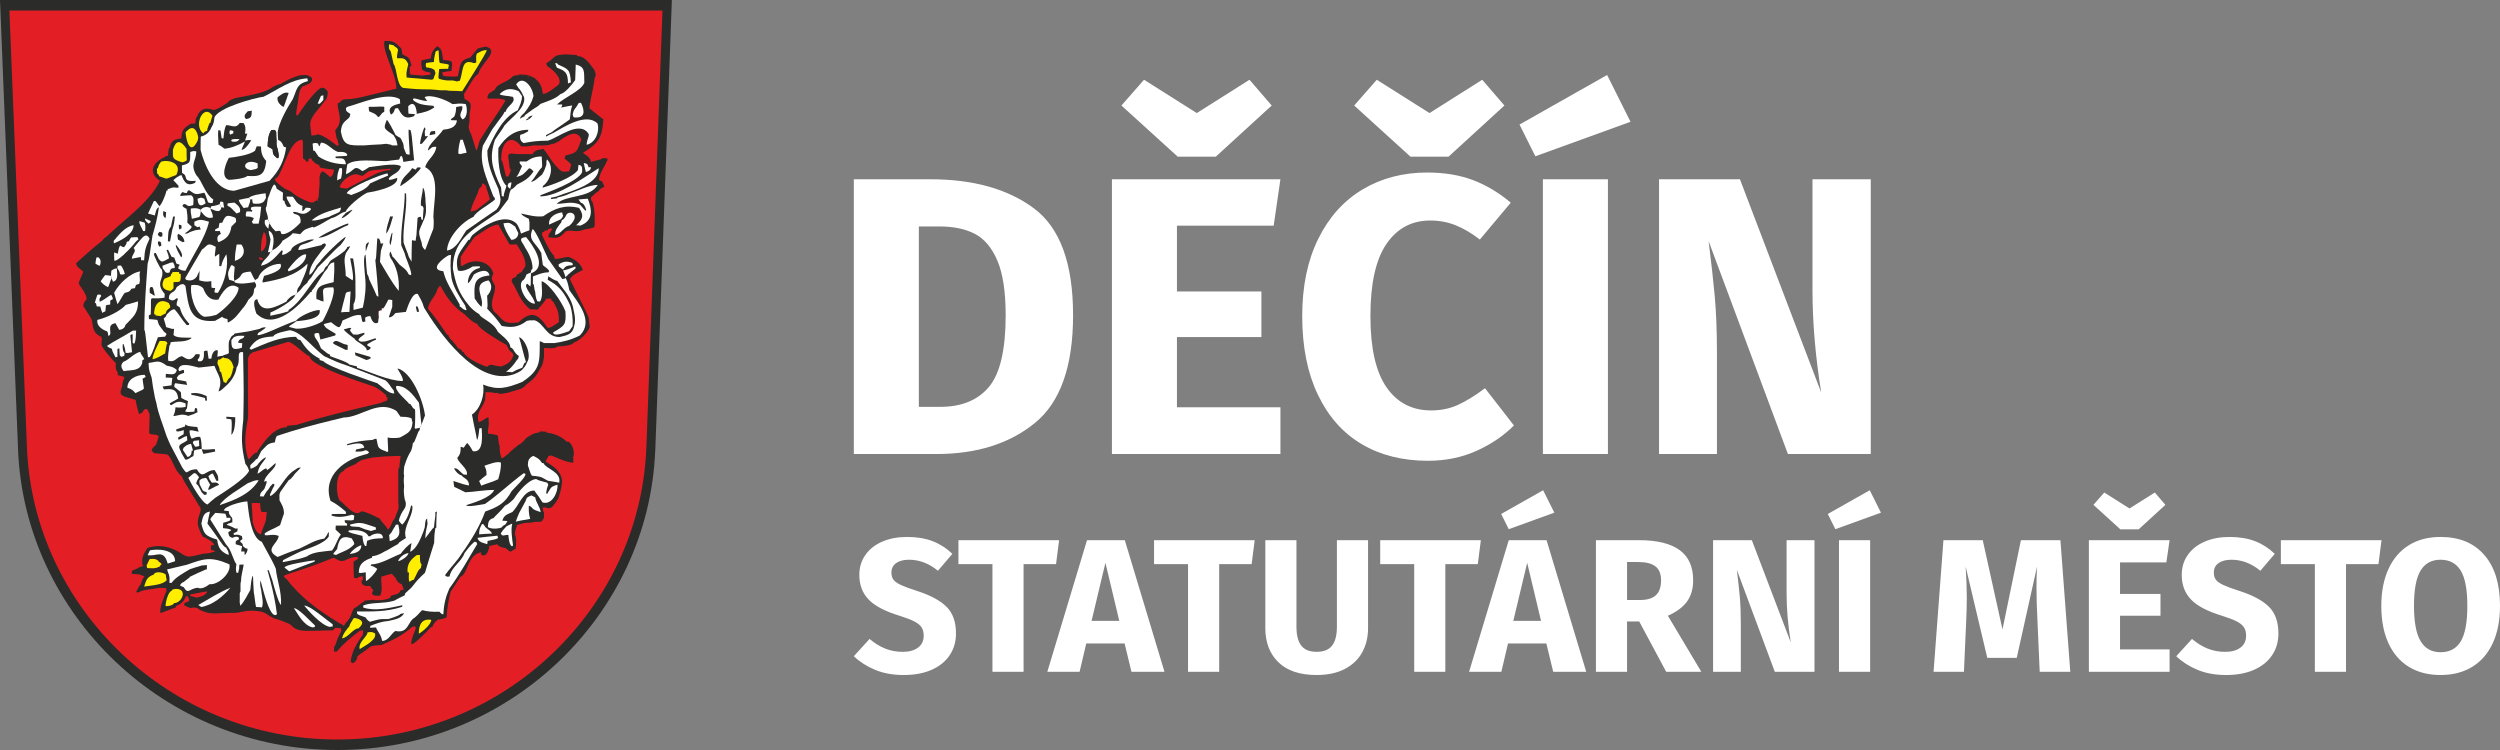 <?xml version="1.0" encoding="UTF-8"?>
<!DOCTYPE svg PUBLIC "-//W3C//DTD SVG 1.1//EN" "http://www.w3.org/Graphics/SVG/1.1/DTD/svg11.dtd">
<!-- Creator: CorelDRAW -->
<svg xmlns="http://www.w3.org/2000/svg" xml:space="preserve" width="1000px" height="300px" version="1.1" style="shape-rendering:geometricPrecision; text-rendering:geometricPrecision; image-rendering:optimizeQuality; fill-rule:evenodd; clip-rule:evenodd"
viewBox="0 0 1000 300"
 xmlns:xlink="http://www.w3.org/1999/xlink"
 xmlns:xodm="http://www.corel.com/coreldraw/odm/2003">
 <rect x="0" y="0" width="1000" height="300" fill="#808080" stroke="none"/>
 <defs>
  <style type="text/css">
   <![CDATA[
    .fil3 {fill:none}
    .fil0 {fill:#2B2B2A}
    .fil4 {fill:#FFEE00}
    .fil1 {fill:#E31F25}
    .fil2 {fill:white}
    .fil5 {fill:white;fill-rule:nonzero}
   ]]>
  </style>
 </defs>
 <g id="Vrstva_x0020_1">
  <g id="_105553336965856">
   <g>
    <path class="fil0" d="M0 0l268.75 0 -6.63 179.96 -0.02 0c-2.51,66.13 -58.54,120.04 -127.12,120.04 -68.87,0 -125.11,-53.99 -127.77,-120.2 -0.02,-0.37 -0.02,-0.75 -0.03,-1.13l-7.18 -178.67z"/>
    <path class="fil1" d="M3.76 4.2l261.23 0 -6.44 174.92 -0.02 0c-2.45,64.28 -56.9,116.68 -123.57,116.68 -66.94,0 -121.61,-52.48 -124.19,-116.83 -0.02,-0.37 -0.02,-0.73 -0.03,-1.1l-6.98 -173.67z"/>
    <path class="fil0" d="M140.31 264.85c0,-3.66 2.89,-8.34 4.83,-10.91 0,-0.62 0.08,-1.25 0.16,-1.87 -0.55,0.08 -1.01,0.16 -1.48,0.31 -3.43,2.65 -5.92,4.52 -9.04,8.18 -0.39,0 -0.78,0.08 -1.17,0.16 0,-1.64 -0.08,-2.18 0.63,-2.88 0.85,-2.65 0.85,-2.65 2.33,-5.46 -0.07,-0.39 -0.15,-0.78 -0.23,-1.09 -0.78,-0.08 -1.56,-0.15 -2.34,-0.15 -0.15,0.15 -0.23,0.31 -0.31,0.46 -0.16,0.16 -0.31,0.32 -0.47,0.55 -2.26,0 -4.52,0.08 -6.78,0.15 -3.42,0 -6.93,0.47 -9.19,-1.47 -1.25,-1.25 -1.56,-1.33 -2.26,-1.56 -0.7,-0.31 -1.4,-0.63 -2.02,-0.86 -1.87,-0.78 -3.28,-0.86 -3.9,-1.33 -2.26,-1.09 -2.8,-2.18 -5.06,-2.49 -2.19,-0.39 -3.59,-0.31 -5.22,-0.23 -2.11,0.31 -4.21,1.01 -6.08,0.78 -2.34,0.07 -4.68,0.15 -7.01,0.23 -2.42,0 -4.13,-0.62 -5.77,-1.4 -1.25,-1.25 -2.42,-0.86 -3.19,-0.94 -0.16,0.08 -0.24,0.16 -0.32,0.32 -0.93,-0.39 -1.87,-0.78 -2.72,-1.17 0,-0.31 0,-0.63 0.08,-0.94 0.62,-0.31 1.24,-0.54 1.86,-0.78 0,-0.78 0,-0.78 -0.46,-1.95 -0.24,0 -0.47,0 -0.7,0 -1.09,2.26 -2.03,3.12 -4.13,3.9 0,0.16 0,0.31 0,0.55 -1.33,0.39 -5.69,2.25 -6.24,2.25 -0.31,-2.25 1.72,-7.09 2.5,-8.88 -0.08,-0.39 -0.16,-0.78 -0.16,-1.09 -0.86,-0.08 -1.71,-0.08 -2.57,-0.08 -6.15,0.86 -6.15,0.86 -7.56,1.33 -0.78,0.62 -1.56,0.62 -1.87,0.31 1.17,-2.26 1.17,-2.26 1.87,-3.12 0.39,-1.48 0.78,-2.18 1.48,-3.19 -1.63,-0.47 -1.63,-0.47 -1.71,-0.7 -2.96,-0.16 -2.96,-0.16 -3.43,-0.39 0,-0.39 0.08,-0.78 0.16,-1.09 0.7,-0.31 1.4,-0.63 2.18,-0.94 0.62,-0.46 0.62,-0.46 2.26,-0.93 -0.16,-0.31 -0.24,-0.55 -0.31,-0.78 -0.39,-3.04 0.85,-4.44 2.02,-6.47 4.91,-1.63 9.74,-0.54 14.49,2.81 1.95,1.09 3.12,0.54 5.69,0 1.01,-0.24 2.03,-0.63 3.66,-0.63 0.31,-0.07 0.63,-0.15 1.02,-0.15 0.77,-0.24 1.55,-0.47 2.33,-0.63 -1.01,-0.54 -1.01,-0.54 -1.79,-0.62 0,-0.62 0,-1.25 0,-1.87 0.23,0 0.47,0 0.78,0 0,0 0,0.08 0,0.16 0.16,-0.16 0.31,-0.31 0.47,-0.39 -0.47,-1.33 -3.9,-3.04 -4.36,-3.12 -0.32,-0.39 -0.55,-0.78 -0.78,-1.17 -1.25,-3.11 -1.64,-3.43 -1.17,-6.23 0.39,-1.64 1.17,-2.73 0.93,-4.05 -7.09,-11.53 -7.09,-11.53 -7.56,-12.86 -2.8,-1.87 -3.42,-6.39 -5.45,-8.41 -0.39,-0.31 -0.39,-0.31 -5.77,-0.78 -0.07,-0.24 -0.15,-0.39 -0.23,-0.55 -1.71,-0.54 1.09,-2.65 1.17,-2.72 0.55,-1.87 0.93,-2.42 1.09,-3.74 -0.23,0 -0.39,0 -0.54,0 -0.16,-0.32 -0.16,-0.32 -2.73,-0.55 -0.24,-0.16 -0.39,-0.31 -0.55,-0.47 0.24,-7.48 0.24,-7.48 0,-7.94 -1.01,-2.96 -2.18,-1.48 -2.88,0 -0.16,-0.08 -0.31,-0.16 -0.39,-0.16 -0.16,0.16 -0.23,0.31 -0.31,0.55 -0.23,-0.08 -0.39,-0.16 -0.55,-0.16 0,-0.08 0,-0.08 0,-0.08 -0.31,-1.17 -0.62,-2.33 -0.93,-3.5 -0.16,-0.63 -0.24,-1.25 -0.31,-1.87 -0.24,-0.08 -0.39,-0.16 -0.55,-0.24 -5.37,-1.63 -6.47,-1.32 -4.83,-5.45 0,-0.94 0,-0.94 0.86,-3.59 -0.94,-0.23 -1.79,-0.46 -2.65,-0.7 0,-0.23 0,-0.46 0,-0.62 -0.08,-0.23 -0.16,-0.47 -0.16,-0.7 -0.93,-1.09 -0.7,-2.65 -0.62,-3.51 -1.17,-0.93 -5.77,-6.31 -5.77,-7.4 0.16,-1.48 0.24,-2.34 0,-3.12 -3.97,-1.48 -3.19,-4.9 -4.05,-7.24 -0.93,-1.48 -1.87,-2.96 -2.8,-4.44 -1.25,-0.94 0.78,-3.35 0.93,-3.35 0,-2.34 -2.65,-4.91 -3.19,-6.39 0.47,-1.87 1.56,-3.27 1.79,-4.68 -1.87,-1.71 -2.57,-1.71 -2.81,-3.35 3.2,-2.88 6.63,-6 10.21,-8.8 1.25,-1.48 1.25,-1.48 1.64,-1.56 1.63,-1.48 3.27,-2.96 4.91,-4.44 5.84,-5.14 13.55,-11.22 16.75,-18.16 -5.3,-3.5 -2.26,-7.63 1.95,-9.5 0.23,-0.31 0.23,-0.31 1.32,-0.55 0.08,-1.55 0.08,-2.64 0.78,-3.58 0.47,-2.57 2.1,-3.04 4.52,-3.27 0.15,-3.27 0.78,-3.97 3.27,-5.61 0.16,-0.31 0.16,-0.31 2.34,-0.47 0.15,-1.56 0,-2.1 0.78,-2.88 1.01,-2.88 3.35,-3.59 6.39,-2.49 1.55,0 4.13,-1.95 5.53,-2.73 1.01,-1.48 3.27,-2.11 5.45,-2.42 2.5,-0.46 10.05,-1.71 12.47,-3.82 1.24,-0.54 1.63,-1.01 3.43,-1.4 2.72,-1.56 4.67,-2.65 7.87,-3.5 1.79,0 2.72,-0.55 4.67,1.01 0.7,2.18 -2.26,2.88 -3.74,3.51 -1.32,1.32 -1.56,3.89 -1.79,6.15 -0.23,1.32 -0.47,2.73 -0.7,4.13 0,0.39 0,0.78 0,1.17 0.15,0 0.39,0 0.62,0.08 1.95,-3.12 5.61,-8.03 8.34,-10.37 0.43,-0.37 0.51,-0.41 0.59,-0.44 1.03,-0.43 1.9,-0.41 3.07,1.38 0,0.62 -0.16,3.19 -1.33,3.74 -1.79,2.88 -6.07,6.23 -5.68,9.74 0.15,1.32 0.31,2.65 0.46,4.05 1.87,-0.16 1.87,-0.16 2.42,-0.55 2.49,0.47 5.14,2.5 7.79,4.6 0.24,-0.08 0.47,-0.16 0.78,-0.16 -0.23,-0.7 -0.39,-1.4 -0.54,-2.1 -0.55,-1.17 -0.55,-1.17 -0.94,-3.97 3.66,-3.66 0.7,-7.95 1.01,-10.75 0.7,-0.24 0.7,-0.24 1.33,-0.86 0.47,-0.94 2.65,-0.7 4.05,-0.86 3.27,-0.47 3.27,-0.47 18.08,-4.13 0,-6 -5.77,-14.8 -4.76,-19.09 3.51,0 3.82,0.08 6.78,3.04 0.08,0.78 0.23,1.56 0.39,2.34 0.47,0.23 1.01,0.47 1.56,0.78 1.4,0.78 1.48,1.56 2.1,3.66 -0.23,0.16 -0.47,0.31 -0.7,0.47 0,0.93 0,1.87 0,2.88 0.39,0.31 0.39,0.31 1.25,0.39 1.24,0.08 2.57,0.16 3.89,0.31 1.02,-0.15 2.03,-0.31 3.12,-0.39 0,-0.31 0,-0.54 0,-0.78 -0.62,-0.15 -1.25,-0.31 -1.87,-0.39 -0.55,-0.31 -1.01,-0.54 -1.48,-0.78 -0.39,-2.33 -0.39,-2.33 -0.23,-3.74 1.16,-0.31 2.41,-0.54 3.66,-0.77 0.39,-2.65 0.86,-3.2 2.57,-4.91 2.18,1.09 1.87,2.49 2.41,5.53 4.13,0.31 3.82,0.23 3.35,4.36 -1.24,0.16 -2.49,0.31 -3.66,0.55 0.08,0.39 0.16,0.86 0.24,1.32 0.23,0.08 0.46,0.16 0.7,0.24 3.89,0.23 3.89,0.23 5.3,0 1.01,-4.45 0.46,-6.39 4.98,-7.48 0.94,-1.25 1.95,-2.42 2.96,-3.59 1.02,-0.31 2.03,-0.54 3.12,-0.78 6.15,1.48 -1.87,6.47 -2.96,11.07 -1.25,0 -4.68,6.54 -5.69,7.94 0.08,0.63 0.16,1.25 0.23,1.95 2.5,1.33 2.97,1.56 2.03,5.69 0,3.51 0,3.51 -0.39,5.45 0.16,0.71 0.31,1.41 0.55,2.19 0.31,0.23 0.31,0.23 1.56,4.2 0.31,1.01 0.62,2.03 0.93,3.12 0.55,-1.01 0.55,-1.01 1.4,-4.05 3.2,-5.3 7.01,-10.52 10.21,-15.74 -0.08,-0.24 -0.16,-0.39 -0.24,-0.55 -0.77,-0.15 -1.55,-0.31 -2.33,-0.46 -1.56,0 -3.04,0 -4.52,0 0,-0.24 0,-0.39 0,-0.55 0,-1.71 1.64,-2.02 2.96,-3.04 0.86,-2.57 4.91,-2.73 7.4,-5.53 0.7,0 1.4,0 2.1,0 0,-0.16 0,-0.31 0,-0.47 0.47,0 1.02,0 1.56,0 0,0.16 0,0.31 0,0.47 1.56,0 2.34,0.23 4.68,0.78 2.02,1.79 2.96,2.73 3.43,6.47 1.87,0 4.59,-2.5 6.31,-3.67 1.87,-2.88 -3.27,-6.7 -4.68,-7.55 -0.08,-0.39 -0.15,-0.78 -0.23,-1.09 3.97,-2.26 2.18,-3.28 7.63,-3.51 1.48,0.08 2.97,0.16 4.52,0.23 0.08,0.16 0.24,0.32 0.39,0.47 2.81,0 4.52,2.73 6.63,5.45 0.15,0.39 1.09,2.26 0.15,3.2 -0.31,3.74 -1.63,7.79 -2.1,12.23 1.87,1.48 3.74,2.96 5.61,4.44 -0.55,7.4 -1.95,9.59 -8.18,13.33 0.23,0.54 2.65,1.09 3.27,3.66 1.4,-0.39 2.8,-0.78 4.28,-1.17 0,-0.16 0.08,-0.23 0.16,-0.31 0.7,0 1.4,0 2.1,0.08 0,0.85 0,0.85 -0.31,1.16 -0.86,2.34 -3.04,4.76 -3.04,7.48 0.16,0.08 0.31,0.24 0.55,0.39 0.15,0 0.31,0 0.54,0 0.16,0.63 0.71,1.17 1.02,2.34 -0.55,0.23 -1.09,0.47 -1.56,0.78 -0.31,0.31 -0.55,0.62 -0.78,0.94 -1.56,0.93 -1.79,1.48 -2.96,2.41 0,0.7 -0.31,1.17 0.62,2.1 0.31,1.33 0.78,3.28 0.78,5.22 0.08,4.06 0.08,4.06 -0.23,4.76 -0.63,0.15 -1.25,0.31 -1.87,0.54 -0.78,0.08 -1.56,0.24 -2.34,0.39 -2.8,1.4 -5.61,-0.31 -7.25,0.78 -2.41,2.88 -3.66,2.65 -6.85,2.26 0,-1.48 1.01,-2.1 1.4,-3.04 0,-0.23 0.08,-0.39 0.16,-0.54 -0.63,0.07 -1.17,0.15 -1.72,0.31 0,0.15 0,0.31 0,0.54 -0.47,0 -0.93,0 -1.32,0 0,0.16 0,0.32 0,0.47 -0.31,0.08 -0.63,0.16 -0.86,0.23 -0.08,0.32 -0.16,0.71 -0.16,1.1 0.08,0.23 3.43,7.55 4.76,8.18 0.08,0.39 0.15,0.85 0.31,1.32 1.17,0.39 3.5,-0.7 5.69,-0.7 1.71,0.7 4.83,2.34 5.53,5.22 -1.25,0.7 -4.6,2.03 -5.14,3.74 7.16,14.26 7.16,14.26 7.55,15.5 0.08,1.17 0.24,2.34 0.39,3.59 -0.78,2.34 -4.2,5.53 -6.39,6.23 -0.85,1.17 -4.28,1.4 -5.45,1.48 -0.39,0 -0.7,0 -1.01,0 -0.7,1.17 -4.91,0.63 -5.46,0.63 0,2.18 0.24,4.2 -0.78,7.01 -2.1,3.74 -2.64,5.06 -6.31,7.63 -1.24,1.95 -4.44,2.34 -6.15,2.89 -0.94,0.39 -0.94,0.39 -3.35,0.77 -0.39,0 -0.78,0.08 -1.17,0.16 -0.7,-0.7 -1.32,-0.39 -1.95,-0.39 -0.78,-0.31 -0.78,-0.31 -3.66,-0.39 -0.08,0.94 -0.16,1.95 -0.16,2.96 -0.85,3.35 -3.74,4.83 -2.65,8.96 1.33,0 2.34,-1.4 3.98,-1.87 0,0.86 0.08,1.72 0.15,2.65 -0.39,2.65 -0.39,2.65 -0.31,3.9 0.86,0.07 1.72,0.23 2.65,0.39 0.39,0.07 0.78,0.23 1.25,0.39 0.47,3.89 0.47,3.89 0.7,3.89 0.08,2.81 0.08,2.81 0.47,4.13 0.15,0.78 0.15,0.78 0.62,1.09 2.57,-1.87 2.57,-1.87 2.81,-2.34 1.24,-1.09 2.49,-2.1 3.73,-3.11 0.94,-0.24 2.42,-1.87 2.97,-2.65 2.02,-1.25 2.57,-1.87 5.37,-2.34 0,-0.15 0.08,-0.23 0.16,-0.31 0.78,0 1.63,0 2.49,0.08 0,0.08 0.08,0.23 0.16,0.39 2.49,0.23 5.61,1.17 8.1,3.66 1.4,-0.7 3.58,3.51 2.57,6.08 0,0.7 0,1.4 0.08,2.18 -1.48,0.54 -7.56,-2.26 -8.88,-2.81 -0.39,0.08 -0.78,0.16 -1.09,0.24 -0.39,0.7 -0.78,1.4 -1.17,2.18 2.96,1.95 6,3.35 6.62,7.79 -0.08,2.18 -0.7,4.6 -1.56,7.01 -1.01,1.72 -1.01,1.72 -2.34,3.27 -0.77,0.78 -1.4,0.55 -2.02,0.63 -1.09,-0.55 -1.09,-0.31 -1.87,-0.24 0.23,1.64 0.23,1.64 0.54,1.8 0,0.7 0,1.48 0,2.26 -0.31,0.46 -0.62,0.93 -0.85,1.48 -0.47,0 -0.86,0.07 -1.25,0.15 -1.95,0 -1.95,0 -2.8,0.31 -2.89,0 -3.59,0.24 -6,1.02 0,0.15 0,0.31 0,0.54 -0.47,0.94 -0.7,2.03 -0.78,3.35 0.62,0 0.7,4.44 0.23,5.69 -0.08,0 -0.15,0 -0.23,0 -0.55,0.31 -1.09,0.62 -1.64,1.01 -0.54,-0.15 -0.54,-0.15 -2.03,-1.4 -2.02,-0.39 -2.57,-0.55 -3.35,-1.56 -1.09,0.24 -2.18,0.47 -3.19,0.7 -0.08,1.17 -0.94,4.68 -3.12,3.59 -0.07,-0.39 -0.15,-0.78 -0.23,-1.09 -5.53,1.16 -5.14,8.8 -8.18,9.81 -1.33,2.03 -2.65,4.05 -3.97,6.08 -0.71,3.2 -1.41,6.23 -1.56,10.13 -1.33,0.62 -1.33,0.62 -3.74,1.01 -0.08,0.16 -0.16,0.31 -0.16,0.55 -0.23,0 -0.39,0 -0.54,0 -0.24,0.7 -1.25,1.63 -1.25,2.34 -0.23,0 -0.39,0 -0.55,0 -1.32,1.47 -6.31,6.62 -7.71,6.93 -0.78,-1.17 1.4,-5.38 1.64,-6.55 -0.16,-0.31 -0.31,-0.54 -0.47,-0.77 -0.47,0.15 -0.86,0.31 -1.25,0.54 -3.82,3.35 -7.56,5.07 -11.92,7.01 -3.11,0.24 -3.11,0.24 -4.44,0.63 -1.56,1.4 -3.74,2.57 -5.3,3.89 0,1.17 -0.7,2.26 -1.87,2.81 -0.31,-0.16 -0.54,-0.31 -0.78,-0.47zm11.22 -137.99c-0.07,-0.77 -0.07,-1.55 -0.07,-2.25 0.39,-0.39 0.39,-0.39 1.24,-0.47 0,-0.31 0,-0.55 0,-0.78 0.16,0 0.39,0 0.62,0 -0.38,1.01 -1.32,2.1 -1.79,3.5zm-2.33 108.93c-0.39,-0.16 -0.39,-0.16 -1.17,-1.4 -0.63,0 -1.25,0 -1.87,0 -0.94,-0.39 -0.94,-0.39 -1.41,-0.94 -0.07,-0.47 -0.15,-0.93 -0.15,-1.4 0.15,0 0.31,0 0.54,0 0,-0.55 0,-1.09 0,-1.56 -1.24,0.16 -1.63,0.16 -2.33,0.86 -0.47,-0.08 -0.86,-0.16 -1.25,-0.24 -0.08,-2.18 -0.16,-4.36 -0.16,-6.46 0.63,-0.39 1.25,-0.78 1.87,-1.17 -0.07,-0.24 -0.15,-0.47 -0.23,-0.7 -2.65,0 -3.27,0.62 -5.3,1.48 -2.26,0.54 -2.88,-0.7 -4.36,-1.17 -5.22,2.18 -11.3,4.36 -16.29,5.92 -3.35,1.09 -3.35,1.09 -3.58,1.48 0.39,0.7 0.39,0.7 1.01,1.01 5.69,7.48 12.94,12.78 21.51,17.92 0.62,0.16 1.01,0.7 1.56,0.94 0.46,-0.94 0.46,-0.94 1.32,-1.87 1.79,-2.11 1.56,-3.51 2.73,-5.22 1.79,-0.7 2.49,-2.03 4.05,-2.65 0,-0.16 0,-0.31 0.08,-0.39 4.05,-0.39 4.05,-0.39 4.05,-0.16 2.1,0 3.82,0.16 6.23,-0.93 0.08,-0.31 0.16,-0.55 0.24,-0.78 0.85,-0.31 1.71,-0.55 2.65,-0.78 0.31,-0.31 0.62,-0.55 1.01,-0.78 0,-0.16 0,-0.31 0,-0.47 0.47,-0.23 1.01,-0.39 1.56,-0.54 -0.3,-0.68 -0.53,-1.35 -0.76,-2.03l-0.09 -0.09c-1.37,-0.35 -2.27,-1.79 -2.27,-2.32 -0.62,-0.63 -1.17,-1.25 -1.71,-1.87 -1.41,0.39 -2.81,0.78 -4.13,1.17 -0.32,2.02 0.7,5.29 -0.47,7.63 -1.87,0.08 -3.27,0.08 -3.27,-1.25 0.46,-0.46 0.46,-0.85 0.39,-1.24zm-85.09 -9.35c0,-0.24 0,-0.39 0,-0.55 0.16,0 0.32,0 0.55,0 -0.55,-1.32 -1.33,-0.85 -1.33,-1.56 -1.48,-1.09 -2.49,-0.7 -3.42,-0.7 -0.47,0.86 -0.86,1.72 -1.25,2.57 0.08,0.32 0.16,0.63 0.23,1.02 1.95,0 3.04,0.46 5.22,-0.78zm138.3 -155.83c-0.23,-0.86 -0.47,-1.71 -0.62,-2.57 -0.7,-3.12 -0.7,-3.12 -1.33,-4.21 0,-0.78 0.08,-1.56 0.16,-2.33 0.62,-5.23 4.21,-7.8 7.79,-2.97 2.34,0.08 2.34,0.08 5.14,-0.39 0.63,0 6.39,0.32 6.94,-0.54 0.31,-0.08 0.62,-0.08 1.01,-0.08 2.18,-1.01 2.18,-1.01 2.57,-1.48 2.26,-1.4 6.47,-4.83 8.49,-0.31 -1.87,5.14 -1.48,5.3 -6.39,6.47 -0.15,0.39 -0.23,0.78 -0.31,1.24 2.18,1.79 2.18,1.79 2.65,2.5 -0.31,0.78 -0.54,1.63 -0.78,2.49 -0.08,0 -0.15,0 -0.23,0.08 -1.64,0.23 -1.64,0.23 -2.88,0 -3.59,-2.81 -4.99,-6.31 -7.25,-8.96 -0.47,0.08 -0.94,0.15 -1.32,0.31 -1.25,0 -2.5,0.7 -2.89,1.64 -0.07,0 -0.15,0.07 -0.23,0.15 -2.03,0 -4.05,0 -6,0 -3.9,-0.54 -3.97,-0.31 -3.35,3.12 0.08,1.09 0.23,2.18 0.39,3.27 0.08,-0.23 0.15,-0.47 0.31,-0.7 0.39,0.62 -0.62,2.41 -0.93,3.27 -0.32,0 -0.63,0 -0.94,0zm-13.63 11.92c0.93,-2.57 2.26,-4.75 2.96,-7.24 0.07,0 0.23,0 0.39,0 0,-0.24 0,-0.39 0,-0.55 0.15,0 0.31,0 0.54,0 0.08,-1.01 0.08,-1.01 0.47,-1.48 0.39,0.31 0.78,0.62 1.24,1.01 0.39,2.03 0.86,2.57 1.56,5.46 -0.54,0.7 -2.8,2.18 -5.45,4.36 -0.78,0.16 -1.56,0.31 -2.26,0.55 0.16,-0.71 0.31,-1.41 0.55,-2.11zm-45.04 -12.46c0.39,0.07 0.78,0.15 1.25,0.31 0.78,-0.63 1.63,-1.25 2.49,-1.87 1.64,-0.47 1.64,-0.47 8.57,-1.01 0.08,0.15 0.16,0.31 0.24,0.54 -2.26,0 -3.82,0.7 -5.46,1.25 -4.05,2.02 -8.1,4.05 -12.08,6.15 -1.55,-0.15 -2.33,-0.15 -2.88,-0.7 0.63,-2.57 5.46,-6.23 7.87,-4.67zm-20.18 10.67c-2.57,-1.01 -4.91,-2.18 -6.47,-3.51 0,-0.23 -1.71,-1.24 -3.11,-1.71 -1.79,-1.32 -3.51,-2.49 -4.05,-3.82 0.46,-0.54 0.46,-0.54 1.01,-0.7 3.04,-4.28 4.91,-15.11 10.05,-15.11 0,0.23 0.08,0.54 0.16,0.85 0,2.18 0,4.44 0.07,6.7 0.08,0 0.24,0.08 0.39,0.16 0.24,0.15 0.47,0.39 0.71,0.62 0,0.08 0,0.24 0,0.39 0.31,0 0.62,0 1.01,0 0,-0.39 0.08,-0.78 0.15,-1.09 0.39,-0.08 0.78,-0.15 1.17,-0.15 0,0.46 0,0.77 0.78,1.24 0.47,0.62 0.47,0.62 2.34,1.56 0,0.23 0.08,0.47 0.16,0.78 1.71,0.47 3.58,0.7 5.68,0.93 -0.15,0.94 -0.39,2.89 -1.71,2.89 -1.33,-1.33 -2.03,-1.87 -2.88,-2.26 -1.56,1.01 -1.17,3.11 -1.17,5.06 -0.16,1.79 -0.31,3.59 -0.39,5.38 -0.24,0 -0.24,0 -0.24,1.56 -0.23,0 -0.23,0 -0.23,-0.78 -0.31,0 -0.31,0 -0.55,0.7 -0.23,0 -0.46,0 -0.62,0 -0.08,0.15 -0.15,0.31 -0.15,0.54 -0.47,0 -0.94,0 -1.33,0 -0.31,-0.07 -0.54,-0.15 -0.78,-0.23zm-19.71 23.14c-0.08,-0.39 -0.16,-0.78 -0.23,-1.09 0.39,0.15 0.85,0.31 1.32,0.47 0.08,0.15 0.16,0.39 0.23,0.62 -0.46,0 -0.93,0 -1.32,0zm0.55 -3.27c0,-3.12 0.15,-5.14 1.09,-7.72 1.16,0 2.1,6.47 -1.09,7.72zm-25.72 138.45c-0.85,-0.23 -1.71,-0.47 -2.57,-0.7 0,-0.24 0,-0.39 0,-0.55 6.16,-1.24 6.16,-1.24 6.86,-1.17 -0.86,1.72 -2.88,2.03 -4.29,2.42zm118.9 -114.45c-2.26,-3.82 0.86,-6.94 0.39,-10.37 -1.4,-2.8 -1.64,-2.57 -0.62,-4.91 -1.72,-5.53 -8.57,-5.92 -12.24,-3.03 -0.31,0 -0.54,0 -0.78,0 -0.07,-1.17 -0.07,-2.34 -0.07,-3.51 1.87,-2.96 3.5,-5.22 5.61,-8.03 2.96,-1.71 5.84,-4.51 9.42,-4.98 1.48,2.65 2.96,5.3 4.52,7.95 0.7,0.23 1.25,0 2.89,0 1.16,2.18 3.81,5.37 3.42,8.8 -0.54,0.78 -1.09,1.64 -1.63,2.49 -0.31,0 -0.55,0 -0.78,0 0,0.16 0,0.31 0,0.55 -0.31,0 -0.62,0.08 -0.86,0.15 -0.15,0.32 -0.31,0.63 -0.39,1.02 -1.01,0.39 -2.02,0.54 -1.71,2.02 2.1,3.2 3.27,7.95 7.4,10.99 1.01,0 2.03,0 3.12,0.08 0.07,-0.24 0.15,-0.47 0.23,-0.63 1.09,-0.93 2.18,-2.41 3.04,-3.74 0.62,0 1.25,0 1.95,0 0,0.24 0.07,0.55 0.15,0.86 0.24,0.08 0.47,0.23 0.7,0.39 1.48,2.81 2.42,4.21 2.18,8.18 -1.09,0.62 -3.5,2.57 -4.44,2.26 -4.2,-6.31 -6.93,-6.62 -11.76,-2.18 -6.86,0.86 -5.77,-1.33 -9.74,-4.36zm-22.59 -9.04c0.31,-0.47 0.7,-0.94 1.09,-1.33 2.41,4.29 4.9,8.26 9.73,11.46 0.86,0.77 3.12,3.27 5.15,3.89 0.46,1.95 8.65,6.7 11.68,8.42 0.32,0.54 1.1,2.72 2.34,3.11 0.08,0.31 0.24,0.63 0.39,0.94 -0.93,2.72 -2.1,3.5 -4.91,4.52 -3.52,-0.19 -3.95,-1.51 -5.61,0.15 -2.88,-0.93 -8.65,-3.58 -9.35,-5.84 -0.15,0 -0.31,0 -0.46,0 -0.47,-1.32 -1.56,-1.48 -1.87,-1.56 -0.39,-1.17 -3.28,-4.05 -3.35,-4.13 -0.24,-0.47 -0.39,-0.93 -0.55,-1.32 -0.16,0 -0.31,0 -0.47,0 -2.57,-3.98 -5.14,-7.48 -7.63,-10.44 0.39,-3.04 3.27,-5.07 3.82,-7.87zm-73.87 93.34c-0.15,-2.57 -0.31,-5.14 -0.46,-7.72 1.09,0 2.18,0 3.35,0.08 0.23,2.73 0.23,2.73 0.62,3.51 0.7,0 1.4,0 2.1,0.08 -0.31,3.03 -0.31,3.03 -0.7,4.28 -0.62,1.48 -1.17,3.04 -1.71,4.6 -2.18,-0.55 -2.81,-3.59 -3.2,-4.83zm54 2.96c-1.09,-2.26 -2.42,-2.73 -3.12,-4.36 -2.18,-1.17 -5.84,-2.97 -7.48,-2.97 -2.8,2.81 -6.93,-3.58 -8.57,-4.2 -1.79,-2.73 -1.79,-11.3 1.56,-11.92 0,-1.02 3.5,-2.18 4.75,-2.81 2.03,-1.87 3.43,-1.79 6.55,-2.57 1.71,-0.16 3.42,-0.31 5.14,-0.47 2.1,-0.08 4.21,-0.15 6.31,-0.23 -0.23,1.64 -0.39,3.27 -0.55,4.91 -0.15,0 -0.31,0.08 -0.39,0.15 0,1.56 0,3.12 0,4.76 0,2.88 0,5.84 0,8.8 0,0.62 0.39,2.03 -0.15,3.12 -0.47,1.17 -0.94,2.41 -1.4,3.66 -0.78,0 -1.25,3.19 -2.65,4.13zm-55.95 -68.25c0.55,-1.95 0.47,-1.56 1.8,-2.65 4.75,-1.4 9.5,-2.81 14.25,-4.21 1.95,0 6.16,4.67 8.73,5.92 0,3.82 23.53,11.22 25.79,12 2.26,1.32 2.26,1.32 4.75,3.43 0,0.23 0,0.47 0,0.78 0.16,0 0.31,0 0.55,0 -0.08,0.39 -0.16,0.85 -0.24,1.32 -0.93,0.31 -1.79,0.63 -2.64,1.01 -11.15,2.65 -22.99,5.38 -33.51,8.73 -1.32,0.08 -2.65,0.24 -3.89,0.39 0,0.16 0,0.31 0,0.55 -4.91,0 -8.81,5.22 -11.3,8.96 -0.08,0.07 -0.16,0.15 -0.23,0.23 -0.16,0.31 -0.24,0.62 -0.32,0.93 -1.79,0 -2.64,2.81 -3.66,2.5 -2.02,-6.31 -0.93,-10.99 0,-16.75 -0.08,-7.72 -0.08,-15.43 -0.08,-23.14z"/>
    <path class="fil2" d="M155.27 248.41c2.42,-0.62 5.15,-0.86 6.39,-3.12 -0.54,0.08 -1.09,0.16 -1.56,0.31 0,0.63 -4.75,2.03 -4.83,2.03 -3.89,-0.16 -4.2,0.31 -7.32,1.09 -1.01,-0.7 -1.01,-0.7 -1.79,-1.79 -2.57,-0.86 -2.57,-0.86 -3.27,-1.4 -0.08,-0.32 -0.08,-0.63 -0.08,-0.94 5.92,0 11.68,0.24 18.07,-1.87 0,-0.23 0,-0.47 0.08,-0.62 -5.22,1.09 -10.83,2.49 -15.66,0.93 0,-0.31 0,-0.62 0,-0.85 3.74,-1.41 7.64,-0.55 12.31,-1.87 1.4,-0.78 2.81,-1.48 4.29,-2.19 0,-1.09 1.01,-1.32 1.4,-1.94 1.17,-0.94 1.17,-0.94 3.5,-3.9 1.02,-1.09 2.11,-2.18 3.2,-3.19 1.17,-3.98 2.41,-7.95 3.66,-11.92 0.08,-3.28 0.08,-3.28 0.47,-5.92 0.08,-0.08 0.23,-0.16 0.39,-0.16 0,-1.33 0,-2.65 0.08,-3.97 0,-0.86 0.07,-1.72 0.15,-2.5 -0.23,0.08 -0.47,0.16 -0.62,0.24 0,0.46 0,1.01 0,1.55 -0.24,1.48 -0.39,3.04 -0.55,4.6 -0.39,0.16 -0.39,0.16 -3.5,4.36 0.23,-2.8 0.23,-2.8 0.93,-5.84 -0.08,-0.7 -0.15,-1.4 -0.15,-2.1 -0.86,0.39 -0.78,2.18 -0.94,3.43 -0.16,0.46 -0.31,1.01 -0.47,1.55 -1.09,2.73 -2.57,6.94 -5.37,8.34 0.15,-1.17 0.31,-2.34 0.54,-3.51 -1.48,0.78 -3.27,2.81 -4.36,4.29 -3.58,1.4 -8.1,4.21 -11.69,4.21 -0.15,0.15 -0.31,0.31 -0.39,0.46 1.41,0.47 1.41,0.47 2.73,1.33 -0.78,1.71 -3.04,4.13 -4.52,4.91 -0.08,-1.17 -0.08,-2.34 -0.08,-3.51 -2.02,0.31 -2.02,0.31 -2.8,0.16 0,-3.74 2.26,-4.91 5.3,-6 0,-0.24 0,-0.39 0,-0.55 1.71,-0.31 1.71,-0.31 3.35,-1.01 0.93,-0.55 1.94,-1.09 2.96,-1.56 1.4,-0.86 2.8,-1.63 4.2,-2.41 0,-0.78 2.5,-1.72 3.12,-2.5 -0.31,-0.46 -0.31,-0.46 -0.39,-2.02 0.31,-3.82 3.35,-7.48 2.88,-10.6 -0.15,-0.15 -0.31,-0.23 -0.46,-0.31 -0.7,2.73 -1.33,5.3 -3.51,7.71 -0.7,-0.39 -0.86,-0.93 -1.4,-1.48 0.15,-1.56 1.4,-3.82 2.1,-4.67 1.01,-1.4 0.7,-2.96 0.24,-3.9 -0.39,-2.18 -0.47,-3.66 -0.24,-5.3 -0.08,-0.78 -0.15,-1.48 -0.15,-2.18 0,-0.78 0.07,-1.56 0.15,-2.26 -0.08,-0.15 -0.15,-0.31 -0.15,-0.47 0,-0.93 0.07,-1.79 0.15,-2.64 0,-0.16 0,-0.32 0.08,-0.47 1.01,-3.04 1.01,-3.04 2.26,-5.46 0.78,-0.77 1.09,-3.27 1.17,-3.89 0.08,0 0.15,0 0.23,0 0.39,-0.39 0.39,-0.39 1.95,-4.44 0.55,-0.63 0.55,-0.63 0.62,-1.56 0.24,-0.47 0.47,-0.93 0.7,-1.4 0.39,-1.17 0.86,-2.34 1.33,-3.51 -0.7,-6 -5.38,-17.45 -10.99,-18.85 0.24,0.85 2.5,3.74 2.11,5.06 -5.46,0 -13.79,-3.9 -18.31,-5.3 0,-0.23 0,-0.39 0,-0.54 -1.09,-0.31 -2.11,-0.55 -3.12,-0.78 -0.47,-1.02 -6.54,-2.81 -7.64,-3.35 0,-0.24 0,-0.39 0,-0.55 -1.09,-0.47 -1.09,-0.47 -3.66,-2.57 -0.93,-2.26 -0.93,-2.26 -1.79,-3.51 -1.01,-1.32 -0.78,-1.55 -0.78,-2.33 0.78,-0.16 0.39,-0.47 1.79,-0.16 0.16,0.78 0.32,1.64 0.55,2.49 1.4,-0.39 2.8,-0.77 4.28,-1.16 0.55,-0.16 1.09,-0.32 1.64,-0.47 0.08,-0.24 0.16,-0.47 0.23,-0.62 -0.46,-0.32 -0.93,-0.63 -1.4,-0.86 -2.02,-1.25 -2.8,-1.48 -3.43,-3.04 0.94,-0.31 1.95,-0.55 2.96,-0.78 3.59,2.88 3.43,2.57 4.6,-0.7 1.87,-0.7 4.99,-2.65 7.33,-2.1 0.46,2.41 0.46,2.41 0.85,2.8 0.31,-0.16 0.62,-0.23 0.94,-0.31 -0.08,-0.55 -0.08,-1.09 -0.08,-1.56 0.86,-0.47 0.86,-0.47 2.02,-0.62 0.32,0.62 0.94,3.74 3.12,2.65 0.08,-0.78 0.16,-1.48 0.31,-2.19 -0.07,-0.77 -0.07,-1.55 -0.07,-2.25 0.39,-0.39 0.39,-0.39 1.24,-0.47 0,-0.31 0,-0.55 0,-0.78 0.16,0 0.39,0 0.62,0 0.39,-0.31 1.8,-3.04 2.03,-3.51 0.47,0 1.01,0.08 1.56,0.16 0,0.86 0,1.79 0,2.73 -0.47,1.4 -0.94,2.8 -1.4,4.2 1.32,0 1.87,-0.78 2.65,-1.71 1.4,-0.16 2.8,-0.31 4.2,-0.47 0.47,-1.24 2.42,-7.95 4.76,-7.17 0.85,1.64 1.79,2.89 2.49,5.46 5.69,9.35 20.65,31.32 35.53,26.8 0.93,-0.31 3.35,-1.25 4.05,-2.34 0.93,-0.93 1.4,-1.87 1.64,-2.73 -1.49,0.16 -1.25,1.25 -1.95,2.34 -2.34,0.86 -2.34,0.86 -3.98,1.79 -0.85,-0.07 -1.71,-0.15 -2.49,-0.23 1.71,-1.01 3.35,-3.12 4.29,-4.6 0.62,-0.62 0.62,-0.62 0.85,-1.71 -1.24,-0.62 -2.1,-2.26 -2.26,-2.57 -0.54,-0.62 -0.54,-0.62 -1.17,-0.86 0,-2.57 -3.89,-5.06 -4.98,-6.23 -1.79,-3.98 -7.01,-5.38 -7.4,-7.01 -1.8,-1.02 -3.2,-2.34 -3.98,-3.28 -4.44,-5.22 -5.61,-9.42 -6.62,-15.03 0,-12.7 9.58,-16.21 18.39,-22.75 1.24,-1.64 2.49,-3.28 3.74,-4.91 0.54,-2.65 0.54,-2.65 1.09,-3.9 0.86,-0.23 1.79,-1.32 2.49,-2.02 2.96,-1.56 4.52,-2.26 6.55,-5.22 -0.86,-1.09 -1.33,-1.25 -1.8,-1.25 -2.26,2.34 -2.18,2.65 -5.06,3.5 0.93,-1.32 0.93,-1.32 2.26,-4.36 -0.86,-1.01 -0.86,-1.01 -1.01,-1.71 0.23,-0.24 0.23,-0.24 2.8,-0.16 1.79,-1.32 3.51,-2.02 6.08,-2.02 0.23,3.66 0.23,3.66 0.08,4.36 -1.72,1.71 -2.65,4.05 -4.37,5.76 1.48,0 3.04,-1.87 4.44,-2.88 0.94,-1.63 0.94,-1.63 1.72,-3.89 0,-1.48 0,-1.48 0.23,-2.19 2.81,2.58 1.72,8.19 -1.56,10.6 -0.07,0.24 -0.15,0.47 -0.15,0.7 3.66,-1.01 11.76,-3.89 14.1,-7.01 0.08,-0.7 0.16,-1.4 0.23,-2.1 1.48,0.23 1.48,0.85 1.48,2.88 -1.48,3.74 -13.55,8.02 -16.67,9.27 -0.08,0.16 -0.08,0.31 -0.08,0.47 7.25,0 17.3,-7.48 23.38,-11.3 0,5.3 -7.25,7.87 -11.22,9.35 -1.95,0.62 -3.9,1.33 -5.77,2.03 -0.78,0.15 -1.48,0.31 -2.18,0.46 0,0.16 0.08,0.32 0.16,0.55 0.78,-0.16 1.56,-0.23 2.41,-0.31 0,-0.16 0,-0.24 0,-0.31 2.96,-0.71 2.96,-0.71 5.46,-1.8 3.03,-1.01 7.32,-3.27 10.75,-3.27 -3.27,5.46 -12.78,3.9 -16.44,7.56 2.88,0.08 5.53,-1.09 8.96,0.16 0.54,0.15 1.48,1.55 2.57,2.64 0.08,-0.15 0.16,-0.23 0.31,-0.31 -0.54,-1.87 -1.25,-2.72 -2.1,-2.88 -0.39,-0.47 -0.7,-0.94 -1.02,-1.33 1.25,-0.15 2.5,-0.23 3.74,-0.31 1.56,3.98 2.5,8.73 -3.03,10.76 -0.55,-0.08 -1.1,-0.16 -1.64,-0.16 2.96,-2.65 3.04,-4.05 1.17,-6.93 -5.77,-1.41 -9.9,0.23 -14.34,3.35 -3.19,0.38 -6.15,-0.55 -8.8,-1.09 0.23,0.7 1.56,1.4 3.04,2.1 0.31,1.48 0.31,1.48 0.23,4.6 -1.17,0.39 -2.26,0.85 -3.35,1.32 -0.47,-1.79 -1.09,-2.96 -1.71,-3.9 -4.99,-4.98 -14.26,1.48 -17.85,4.6 -0.39,0.55 -0.7,1.17 -1.01,1.79 -0.16,0 -0.31,0 -0.47,0 -3.11,4.6 -5.61,6.47 -4.2,12.24 1.4,0.7 4.36,-0.47 5.84,-1.56 0.93,-0.08 1.87,-0.08 2.88,-0.08 0.16,0.39 0.16,0.39 -0.15,0.7 -2.81,0.55 -4.6,2.88 -4.6,6 0.78,0 2.1,-2.88 2.42,-3.43 1.4,-1.01 5.6,-2.88 6.23,0.39 -6.23,0.55 -6.23,3.51 -5.92,9.19 1.24,1.87 1.24,1.87 2.65,3.36 1.63,-3.36 -4.29,-9.2 2.88,-10.6 1.56,1.56 1.48,4.13 -0.55,6.15 0.24,4.06 0.24,4.06 0,5.15 3.28,3.5 3.28,3.5 5.85,6.93 3.81,0.7 6.46,0.7 10.05,-2.03 1.01,-0.23 1.01,-0.23 3.11,-0.23 3.9,1.33 4.52,6.7 9.98,6.7 2.96,-0.7 5.14,-1.01 5.84,-4.36 0.86,-2.96 -0.16,-5.84 -0.62,-8.18 -1.25,-4.29 -4.21,-7.09 -6.16,-9.9 -1.4,-0.31 -3.11,-1.56 -3.58,-1.87 -0.08,0.47 -0.16,0.94 -0.24,1.41 4.44,2.33 6.55,4.83 9.04,10.36 0.7,2.1 1.09,5.22 0.94,8.18 -0.47,0.62 -0.94,1.32 -1.41,2.02 -1.55,0.47 -6.38,2.5 -6.38,0.47 4.75,-2.72 5.22,-3.11 4.9,-8.41 -1.48,-3.9 -6.54,-11.14 -9.5,-12.08 -0.16,2.34 0.78,5.92 -0.7,8.18 -0.39,-0.08 -0.7,-0.08 -1.02,-0.08 -1.01,-2.1 -0.62,-3.5 -1.09,-4.51 -0.31,-2.19 -0.31,-2.19 -0.7,-2.58 0,-1.01 0,-1.94 0,-2.88 1.95,-0.7 3.74,-1.64 6.24,-1.64 0.07,-0.23 0.15,-0.38 0.31,-0.54 -1.02,-1.48 -2.03,-1.71 -2.57,-2.42 -0.24,-1.63 -0.47,-3.27 -0.63,-4.83 -2.26,-4.28 -5.45,-4.91 -3.5,-9.5 1.09,0 5.22,9.82 6.31,12 1.87,2.65 3.74,5.29 5.61,7.94 0.85,-0.07 0.85,-0.07 1.24,-0.46 0.78,1.09 1.17,3.03 1.56,4.91 3.43,4.9 9.98,12.38 4.21,18.15 -3.51,1.79 -6.94,2.57 -10.21,3.04 -1.4,0 -2.8,0 -4.13,0 -1.09,-0.63 -1.09,-0.63 -1.71,-0.7 0,8.49 0.31,11.37 -6.94,16.2 -6.31,2.57 -9.89,3.43 -15.73,1.09 0.78,3.98 -1.02,9.74 -4.44,12 0.46,2.49 1.01,5.07 1.55,7.64 0.16,0.78 0.32,1.63 0.47,2.49 0.55,-0.23 0.94,-4.44 0.94,-4.6 0.31,-0.07 0.62,-0.07 0.93,-0.07 0,1.79 1.17,10.05 -3.5,9.19 -0.32,-0.31 -0.55,-1.25 -1.95,-2.96 -0.16,-0.16 -0.31,-0.23 -0.39,-0.31 -0.47,0.62 -0.94,1.24 -1.33,1.87 -0.46,-0.16 -0.85,-0.31 -1.24,-0.39 0,1.79 0.07,2.8 -1.33,4.44 0.39,2.18 4.37,4.21 3.82,6.78 -0.47,-0.08 -0.86,-0.08 -1.25,-0.08 -1.48,-1.01 -2.49,-2.81 -3.81,-2.49 0,0.54 1.48,2.49 3.03,2.88 0.55,1.09 2.89,1.24 2.89,3.97 -2.03,-0.39 -2.03,-0.39 -6.24,-1.79 0.08,0.78 0.16,1.56 0.32,2.34 1.48,0.7 2.96,1.4 4.44,2.18 3.74,-0.16 7.32,-0.94 11.53,-0.94 -1.25,3.12 -8.34,5.15 -11.14,6.08 0,1.01 6.38,-0.31 7.48,-0.47 5.53,-3.89 9.97,-8.25 15.5,-12.31 0.23,0.08 0.47,0.16 0.7,0.31 0,1.56 -4.36,5.46 -5.53,6.86 -2.73,4.83 -5.06,6.16 -10.6,8.18 -2.02,5.61 -5.61,11.61 -9.35,16.75 -1.63,2.81 -4.67,5.77 -6.7,8.65 0.31,0.47 0.7,0.86 1.8,0.55 0.7,-3.74 4.83,-5.85 5.99,-9.35 2.26,-2.96 2.26,-2.96 3.98,-4.52 0.23,0 0.47,0.08 0.78,0.15 0.08,0.24 0.15,0.47 0.31,0.78 -3.58,6 -7.01,12.16 -11.14,17.77 -1.48,3.35 -2.18,6.31 -2.42,10.36 -0.7,-0.16 -0.7,-0.16 -1.56,-1.09 -2.41,0.16 -5.14,-0.08 -6.85,-0.62 -0.78,0.54 -1.17,1.4 -2.96,2.96 -2.96,1.48 -2.42,6.54 -7.79,5.37 -1.8,1.09 -2.73,3.98 -5.3,3.98 -0.39,-2.57 -2.11,-4.06 -2.42,-5.38 -0.78,0 -1.56,0.08 -2.34,0.16 0,-0.31 0,-0.55 0,-0.78 2.19,-0.86 4.21,-1.72 7.17,-1.95z"/>
    <path class="fil2" d="M125.12 250.98c-3.74,-0.78 -5.84,-5.3 -7.56,-7.71 1.87,0 6.39,5.06 8.5,7.01 -0.08,0.16 -0.16,0.31 -0.24,0.55 -0.23,0 -0.47,0.07 -0.7,0.15z"/>
    <path class="fil2" d="M131.9 250.75c-3.27,-0.47 -8.96,-6.86 -10.21,-8.5 2.18,-0.15 8.34,5.3 11.38,7.48 0,0.24 0,0.55 0,0.86 -0.39,0 -0.78,0.08 -1.17,0.16z"/>
    <path class="fil2" d="M105.56 237.11c-0.46,-1.63 -0.93,-3.27 -1.32,-4.91 -0.39,1.33 -0.08,2.42 0.23,3.82 0.08,1.56 1.09,4.91 0.32,6.94 -0.78,-0.08 -1.56,-0.16 -2.34,-0.16 -0.16,-0.55 -0.24,-1.09 -0.31,-1.56 -0.16,-1.17 -0.32,-2.34 -0.47,-3.5 -0.08,-0.32 -0.16,-0.63 -0.16,-0.94 -0.15,-2.18 -0.23,-4.36 -0.31,-6.54 -0.7,0.7 -0.86,3.89 -1.09,5.76 -1.09,1.87 -2.18,4.29 -3.97,6.31 -0.31,-1.4 -0.31,-1.4 -0.24,-2.65 0,-0.78 0,-1.56 0,-2.33 0.08,-0.32 0.16,-0.55 0.31,-0.78 0,-1.09 0,-2.11 0,-3.12 0.08,-0.47 0.16,-0.93 0.24,-1.32 0,-2.19 0.86,-4.6 1.01,-6.31 -0.62,0 -1.17,0 -1.71,0.07 -0.08,0.47 -0.08,1.02 -0.08,1.56 -0.16,0.55 -0.31,1.09 -0.39,1.71 -0.23,-0.07 -0.47,-0.07 -0.7,-0.07 -0.39,-1.56 -0.16,-2.26 0,-3.35 -0.7,-1.09 -0.7,-1.09 -2.26,-4.99 -0.78,-1.64 -0.78,-1.64 -1.95,-3.04 -2.1,-3.35 -4.21,-6.62 -6.23,-9.89 0,-0.7 1.56,-2.03 1.95,-2.65 1.32,0.08 2.65,0.15 4.05,0.31 0.15,0.39 0.31,0.78 0.46,1.25 0,0.07 0,0.23 0,0.39 0.47,0 1.02,0 1.56,0 0,0.23 0,0.54 0,0.85 -0.31,0.39 -0.31,0.39 -2.88,1.17 -0.08,0.7 -0.08,1.4 -0.08,2.11 2.18,0.23 2.18,0.23 3.27,0.7 0,0.23 0,0.23 -1.16,0.93 0.15,0.7 0,1.87 1.63,2.26 0.78,-0.23 1.09,-0.7 2.42,-0.31 0.08,0.23 0.15,0.54 0.31,0.86 -0.47,0.23 -0.94,0.46 -1.33,0.78 -0.07,0.39 -0.07,0.77 -0.07,1.24 0.85,0.24 1.71,0.47 2.57,0.78 -0.16,0.7 -0.31,1.4 -0.39,2.1 0.39,0 0.86,0 1.32,0 0,0.47 0.08,0.94 0.16,1.48 0.78,-0.93 1.17,-1.87 1.09,-2.57 -0.31,-0.07 -0.62,-0.15 -0.86,-0.23 -0.31,-0.31 -0.62,-0.55 -0.93,-0.78 -0.24,-1.25 -0.39,-1.17 -1.09,-1.71 0,-0.24 0,-0.47 0.07,-0.63 0.24,-0.15 0.47,-0.31 0.78,-0.46 -0.07,-0.47 -0.15,-0.86 -0.23,-1.25 -1.64,-0.78 -2.18,-0.55 -3.04,-0.47 -0.31,-0.23 -0.31,-0.23 -0.23,-0.7 0.31,-0.16 0.62,-0.31 1.01,-0.47 0.08,-0.08 0.23,-0.15 0.39,-0.15 0.08,-0.47 0.16,-0.86 0.23,-1.25 -0.31,0 -0.62,0 -0.85,0.08 -1.17,-0.47 -1.25,-0.78 -3.59,-1.56 0.47,-0.47 0.47,-0.47 2.26,-1.01 0,-0.39 0,-0.78 0,-1.17 -0.08,-0.62 -0.08,-0.62 -1.01,-1.72 -0.39,-0.7 -0.39,-0.7 -0.39,-1.55 -0.7,-0.08 -1.32,-0.16 -1.95,-0.24 0,-1.71 7.09,-3.66 9.35,-3.66 0.39,2.73 1.09,14.57 5.77,16.13 4.59,8.41 4.59,8.41 5.61,10.75 0.46,4.68 2.33,8.8 2.1,14.49 -1.09,-0.54 -3.27,-9.03 -3.51,-9.89 -0.46,-1.33 -0.93,-2.65 -1.4,-3.9 -0.23,-0.08 -0.39,-0.15 -0.54,-0.15 0.39,1.4 0.77,2.8 1.16,4.28 1.1,4.29 2.03,8.34 2.65,13.4 -2.41,2.42 -5.06,-8.26 -5.22,-8.57z"/>
    <path class="fil2" d="M80.48 242.8c-0.39,-0.31 -0.78,-0.55 -1.17,-0.78 4.05,-2.34 8.41,-5.14 12.85,-6.93 -2.88,3.5 -7.24,7.01 -11.68,7.71z"/>
    <path class="fil2" d="M73.46 232.83c1.64,-1.41 2.34,-1.64 2.5,-2.11 2.02,-1.01 4.13,-1.95 6.23,-2.88 0.16,-0.08 0.31,-0.08 0.55,-0.08 0,-0.62 0,-1.17 0.07,-1.71 -0.7,0 -1.4,0.08 -2.1,0.15 -1.64,0.47 -3.2,0.94 -4.75,1.48 -2.34,1.41 -5.77,3.2 -7.33,5.46 -0.31,0 -0.62,0 -0.85,0 0,-0.23 0,-0.47 0,-0.7 0.15,-0.86 -0.08,-2.65 -0.39,-3.04 -0.24,-0.55 -0.39,-1.09 -0.55,-1.64 2.65,-0.62 5.3,-1.24 7.95,-1.87 6.62,-2.33 9.35,-3.5 16.98,-0.15 0.86,3.42 -4.44,8.33 -7.94,7.94 -1.56,1.17 -3.35,2.11 -4.76,1.41 -3.74,0.46 -3.66,2.88 -5.61,-0.24 -1.09,-0.39 -1.09,-0.39 -1.48,-0.78 0.78,-1.01 0.78,-1.01 1.48,-1.24z"/>
    <path class="fil2" d="M115.69 228.54c-0.62,-0.54 -1.24,-1.01 -1.87,-1.48 0,-1.24 10.21,-2.73 12.16,-2.96 -0.08,0.16 -0.16,0.31 -0.16,0.55 -3.43,1.24 -6.78,2.57 -10.13,3.89z"/>
    <path class="fil2" d="M67.07 225.43c-1.63,-6 -4.44,-2.73 -8.02,-3.36 0.31,-0.7 0.62,-1.32 0.93,-1.94 2.65,-0.55 10.06,-0.7 10.06,4.36 -1.02,0.31 -2.03,0.62 -2.97,0.94z"/>
    <path class="fil2" d="M120.21 220.59c2.73,-1.16 9.58,-3.03 11.3,-6 0.08,-1.71 0.08,-1.71 -0.16,-1.71 -0.7,1.4 -0.7,1.4 -1.63,2.57 -3.82,0.47 -6.55,2.5 -9.9,3.98 -6.08,2.1 -7.4,2.88 -8.8,3.35 -5.53,-3.12 0.08,-5.07 0.47,-8.42 -2.42,-0.93 -3.98,0 -5.54,-0.31 -0.07,-0.23 -0.07,-0.47 -0.07,-0.7 1.94,-1.4 3.97,-1.95 6.15,-3.27 0.47,-1.56 1.01,-3.12 1.56,-4.68 0,-2.49 -1.09,-3.89 -1.79,-5.3 -0.08,-2.26 -0.08,-2.26 0.23,-3.04 0.16,-0.39 0.39,-0.7 0.62,-1.01 0.47,-0.7 0.94,-1.4 1.48,-2.1 0.47,-0.7 0.94,-1.33 1.41,-1.95 0.7,-0.31 0.7,-0.31 1.94,-1.79 0.16,-0.31 0.32,-0.55 0.55,-0.78 0.78,-0.86 1.56,-1.64 2.34,-2.42 -1.4,0 -1.4,0.32 -2.26,0.86 -4.52,2.65 -6,8.26 -9.98,10.6 -0.07,-0.24 -0.15,-0.47 -0.15,-0.63 0.39,-0.85 0.78,-1.71 1.17,-2.57 0.54,-0.85 0.54,-0.85 0.62,-1.56 -0.23,-0.07 -0.47,-0.15 -0.62,-0.23 -1.09,1.09 -1.09,1.09 -1.56,1.95 -1.17,1.4 -1.17,1.4 -2.18,3.19 -0.47,-0.08 -0.94,-0.08 -1.4,-0.08 0,-1.79 1.01,-1.87 1.79,-3.11 0.85,-2.18 0.85,-2.18 0.85,-3.04 -0.38,0.08 -0.7,0.16 -1.01,0.31 0.47,-3.04 4.99,-5.3 4.6,-7.48 -0.7,0.47 -1.56,1.56 -3.35,2.81 -0.16,-0.24 -0.31,-0.47 -0.39,-0.7 -1.4,0.31 -2.65,2.02 -3.51,2.1 0.39,-1.71 0.39,-1.71 1.02,-2.96 1.01,-1.64 2.1,-2.65 2.41,-3.51 -1.01,0 -3.27,2.5 -3.5,3.12 -0.86,0.7 -2.03,1.32 -2.65,1.4 -0.08,-0.31 -0.16,-0.54 -0.16,-0.78 0,-0.23 0,-0.46 0,-0.62 0.47,-0.55 1.01,-1.01 1.56,-1.48 0.62,-0.78 0.62,-0.78 1.4,-1.25 0.47,-1.01 0.94,-1.95 1.4,-2.88 2.34,-2.26 2.34,-3.12 5.46,-3.51 0.31,-1.63 0.31,-1.63 0.78,-2.57 7.16,-2.41 14.25,-4.36 21.97,-6.23 1.56,-0.39 3.19,-0.78 4.83,-1.17 6.86,0 13.87,-7.4 21.11,-2.57 0.47,0.7 1.02,1.48 1.56,2.26 1.25,0.15 2.65,-0.16 4.44,0.7 0.08,0.54 0.24,1.09 0.39,1.64 -0.31,3.81 -2.02,4.28 -5.06,5.99 -1.56,0.24 -1.56,0.24 -3.9,0.16 -0.39,-0.08 -0.7,-0.16 -1.01,-0.16 0.08,1.8 0.15,3.59 0.23,5.46 -0.15,0.08 -0.31,0.23 -0.39,0.39 -0.23,-0.16 -0.46,-0.31 -0.62,-0.39 -3.66,-1.17 -2.88,-1.87 -3.66,-4.91 -0.63,-0.08 -0.63,-0.08 -1.56,0.39 -3.82,0.31 -6.93,0.62 -10.13,1.71 -0.08,0.16 -0.16,0.32 -0.23,0.47 1.4,-0.08 6.54,-2.18 7.01,0.94 -1.09,0.23 -2.18,0.46 -3.19,0.7 -0.16,0.23 -0.24,0.54 -0.32,0.85 0.94,0 2.81,0.16 3.9,-0.54 0.62,0.16 1.01,0.08 1.56,0.93 -0.24,0.16 -0.47,0.32 -0.7,0.55 -8.81,1.95 -18.16,8.49 -14.73,18.78 1.87,0.93 3.82,2.33 6.16,4.36 0,0.23 0,0.55 0,0.86 -1.87,0 -3.74,0 -5.54,0.07 -0.15,0.16 -0.23,0.32 -0.31,0.55 2.42,0.94 5.3,0.62 8.26,-0.31 0.31,0.08 0.62,0.23 0.94,0.39 -0.08,0.54 -0.16,1.09 -0.24,1.71 -0.93,0.24 -0.93,0.24 -3.58,0.08 0,0.31 0,0.62 0.08,0.94 0.23,0.15 0.54,0.31 0.85,0.46 0,0.24 0,0.47 0,0.78 -1.56,0 -3.04,0 -4.52,0 -0.07,0.55 -0.07,1.09 -0.07,1.64 0.7,0.62 1.4,1.24 2.1,1.95 -1.56,2.1 -1.87,4.2 -3.51,6.38 -3.74,0.47 -7.48,0.47 -10.2,2.42 -2.81,0.94 -2.81,0.94 -9.59,2.26 0.08,-0.31 0.16,-0.62 0.24,-0.86 2.26,-1.17 4.59,-2.34 6.93,-3.43z"/>
    <path class="fil2" d="M163.45 221.22c-0.46,1.56 -2.96,3.04 -4.2,3.27 0.46,-1.56 2.49,-3.12 4.2,-3.27z"/>
    <path class="fil2" d="M83.98 204.62c-0.39,1.56 -0.7,3.2 -1.01,4.83 5.45,7.09 6.15,9.2 7.48,9.59 0.23,0.46 0.47,0.93 0.78,1.4 0.31,1.01 0.31,1.01 0.15,1.56 -3.66,-1.56 -4.13,-3.51 -4.52,-6.16 -4.83,-1.48 -5.29,-2.26 -6.31,-6.39 0.55,-2.49 0.78,-4.44 3.43,-4.83z"/>
    <path class="fil2" d="M134.39 222c-0.39,-0.16 -0.78,-0.24 -1.09,-0.32 0.08,-0.54 0.7,-0.93 1.56,-2.1 0.62,-3.58 1.56,-5.76 5.84,-4.21 0.86,1.41 0.86,1.41 1.02,2.26 -2.11,2.5 -4.76,2.96 -7.33,4.37z"/>
    <path class="fil2" d="M139.92 221.61c0.63,-1.25 3.12,-3.2 4.6,-3.51 0,2.73 -2.57,3.2 -4.6,3.51z"/>
    <path class="fil2" d="M201.24 212.02c0.47,-0.54 0.94,-1.09 1.4,-1.55 0.71,-0.39 1.48,-0.7 2.26,-1.02 -0.62,2.57 -0.07,5.69 0.32,8.81 -0.16,0.08 -0.32,0.15 -0.47,0.23 -1.17,-0.54 -1.33,-3.97 -1.4,-4.52 -1.56,-0.15 -2.42,0.94 -3.04,-0.62 0.31,-0.47 0.62,-0.94 0.93,-1.33z"/>
    <path class="fil2" d="M146.08 218.41c-0.86,-0.85 -1.09,-3.5 -1.09,-4.05 -4.44,-1.09 -4.44,-1.09 -5.61,-1.64 0,-0.23 0.08,-0.38 0.15,-0.54 1.95,-0.23 6.47,-0.47 7.87,2.34 0.24,0 0.47,0 0.7,0 0.39,-0.78 5.07,-2.42 5.07,0.78 -2.65,0.07 -4.29,0.15 -6.31,1.01 -0.16,0.7 -0.24,1.4 -0.31,2.1 -0.16,0 -0.32,0 -0.47,0z"/>
    <path class="fil2" d="M190.96 215.14c2.65,-0.31 5.3,-0.62 8.02,-0.86 0.08,0.31 0.16,0.63 0.24,0.94 -0.86,0.47 -0.86,0.47 -4.21,1.17 0,1.09 0,1.09 -0.24,1.24 -2.57,-0.77 -3.19,-0.93 -3.81,-2.49z"/>
    <path class="fil2" d="M156.6 212.96c0.46,-0.94 1.01,-1.79 1.56,-2.65 0,-0.16 0.07,-0.31 0.15,-0.39 0.31,-0.08 0.63,-0.08 1.01,-0.08 0.63,2.96 1.25,5.38 -3.42,6.63 -0.08,-0.86 -0.16,-1.64 -0.24,-2.42 0.31,-0.39 0.63,-0.78 0.94,-1.09z"/>
    <path class="fil2" d="M194.85 211.4c0.24,0.47 1.25,0.55 1.95,2.03 -1.71,0.07 -3.43,0.15 -5.14,0.31 0,-2.18 0.31,-2.49 1.09,-4.05 0.15,-0.08 0.31,-0.08 0.54,-0.08 1.02,1.48 1.02,1.48 1.56,1.79z"/>
    <path class="fil2" d="M148.42 212.41c-2.58,-0.7 -2.58,-0.7 -4.76,-1.63 -2.88,-0.16 -2.88,-0.16 -3.5,-0.39 -0.08,-0.24 -0.16,-0.39 -0.16,-0.55 4.68,-1.24 4.91,-0.62 10.29,1.09 0,0.24 0.07,0.55 0.15,0.86 -0.7,0.16 -1.4,0.39 -2.02,0.62z"/>
    <path class="fil2" d="M195.16 210.86c0,-1.87 0.39,-3.2 2.19,-3.59 1.4,-1.56 2.02,-1.87 4.67,-4.98 1.4,-0.71 2.34,-1.56 3.51,-2.73 1.71,-2.73 5.76,-7.72 8.96,-7.95 0.93,0.55 0.93,0.55 4.44,1.48 0.08,0.24 0.23,0.55 0.39,0.86 -0.24,0.47 -0.39,1.01 -0.55,1.56 -0.15,0.54 -0.23,1.16 -0.31,1.79 0.08,0.08 0.23,0.15 0.39,0.31 0.31,-0.62 0.7,-1.25 1.09,-1.79 0.62,-1.25 1.64,-1.48 3.04,-1.95 0.31,3.04 -2.26,8.34 -6,7.09 -0.55,-0.86 -1.09,-1.64 -1.56,-2.42 -0.62,-0.77 -1.17,-1.55 -1.71,-2.33 -4.44,0 -5.92,5.76 -8.73,8.57 -2.1,1.01 -3.43,1.24 -4.05,3.5 0.62,0 1.32,0.08 2.03,0.16 -0.24,0.39 -0.47,0.78 -0.71,1.25 -1.09,0.62 -1.09,0.62 -1.63,1.32 -1.87,0.62 -4.05,0.62 -5.46,-0.15z"/>
    <path class="fil2" d="M206.31 208.67c0.39,-1.16 0.85,-2.33 1.32,-3.42 0.86,-1.64 1.71,-3.2 2.57,-4.76 0.55,-1.71 0.7,-1.56 2.34,-2.33 0.47,0.23 1.01,0.46 1.56,0.77 0.31,2.26 1.79,3.43 2.18,5.93 -2.26,-0.78 -2.26,-0.78 -3.12,-1.33 -0.39,-0.62 -1.4,-1.32 -1.63,-1.24 0,1.71 -0.16,3.03 0.54,5.22 -0.62,0.31 -3.19,0.46 -5.76,1.16z"/>
    <path class="fil2" d="M87.88 202.05c1.4,-2.88 9.19,-7.24 11.29,-8.8 0.78,-0.16 3.04,-1.48 4.29,-1.09 -3.58,5.68 -9.66,7.87 -15.58,9.89z"/>
    <path class="fil2" d="M79.31 194.26c0.31,0.62 0.62,1.25 1.01,1.95 0.16,0.46 0.47,0.93 1.48,1.79 0.23,-0.08 0.55,-0.16 0.86,-0.23 0,-0.32 0,-0.63 0,-0.94 -0.63,-0.08 -1.4,-0.39 -1.64,-0.78 -0.39,-0.78 -0.78,-1.56 -1.17,-2.34 -0.08,-0.54 -0.08,-1.01 -0.08,-1.48 1.02,-1.01 0.94,-0.7 2.5,-1.09 0.54,0.39 0.54,0.39 0.93,1.25 0.24,0.47 0.55,0.94 0.86,1.48 -0.78,1.56 -0.78,1.56 -0.7,2.1 0.7,-0.07 2.18,-1.24 4.28,-2.02 -0.62,-1.33 -2.26,-0.86 -2.88,-0.86 -0.31,-0.47 -0.62,-0.93 -0.93,-1.32 -0.16,-0.47 -0.32,-0.94 -0.47,-1.33 1.17,-0.93 1.17,-0.93 1.79,-1.01 0.47,0.93 0.94,1.87 1.4,2.88 0.24,0 0.47,0 0.78,0 0,-2.41 -0.47,-2.49 -1.24,-3.89 -0.08,-0.16 -0.16,-0.32 -0.24,-0.39 -3.82,0 -4.59,4.05 -7.09,-0.31 -4.83,0 -3.27,3.19 -5.92,-0.86 -1.56,-2.96 -3.12,-5.92 -4.67,-8.88 -0.55,-1.25 -1.1,-2.42 -1.56,-3.59 -1.48,-4.67 -3.35,-8.96 -4.05,-13.17 -0.24,-0.85 -0.47,-1.63 -0.63,-2.41 -0.31,-1.48 -0.54,-2.88 -0.78,-4.29 -0.46,-3.5 -0.46,-3.5 -0.78,-4.28 -0.93,-2.49 -0.85,-3.27 -0.93,-5.07 3.12,-0.31 3.89,-1.48 7.25,1.1 1.32,0.31 2.41,0.31 4.05,1.71 -0.55,2.41 -2.34,1.64 -4.37,1.56 -0.07,0.46 -0.07,0.93 -0.07,1.48 0.85,0 1.71,0.08 2.64,0.15 -0.15,0.94 -0.23,1.95 -0.31,2.96 -1.24,0.16 -2.41,0.32 -3.58,0.47 0.16,0.39 0.31,0.78 0.54,1.17 2.73,-0.23 5.22,-0.54 5.69,3.66 -1.17,0.63 -2.26,1.25 -3.35,1.87 0.08,0.55 0.08,0.55 0.55,0.78 2.26,-1.4 2.88,-1.87 5.76,-0.7 0,0.47 0,0.94 0,1.4 -2.02,0.39 -2.72,0.24 -4.05,0.16 -0.15,1.71 -0.15,1.71 -0.86,3.5 2.11,-0.15 3.28,-1.16 6,-0.07 2.18,-0.7 2.18,-0.7 3.67,-1.48 -0.08,-0.55 -0.16,-1.02 -0.16,-1.48 -0.31,-0.08 -0.55,-0.16 -0.78,-0.24 -0.16,0.47 -0.23,0.94 -0.31,1.48 -1.72,0.08 -2.18,0.31 -3.66,0 0.08,-0.31 0.23,-0.62 0.39,-0.93 0.31,-0.16 0.31,-0.16 0.7,-3.27 -0.55,-0.24 -1.01,-0.47 -1.48,-0.63 -0.39,-0.23 -0.78,-0.47 -1.17,-0.62 -0.16,-2.42 -0.16,-2.42 -0.39,-2.49 -0.86,-0.71 -1.64,-1.33 -2.42,-1.95 0,-0.86 0,-0.86 0.39,-1.48 1.56,0.23 3.12,0.47 4.76,0.7 -0.16,-0.47 -0.32,-0.94 -0.39,-1.4 -1.17,-0.24 -2.26,-0.47 -3.35,-0.63 -0.16,-0.31 -0.32,-0.54 -0.39,-0.78 0.78,-1.55 1.24,-1.32 2.88,-2.02 0,-0.39 0,-0.78 0,-1.09 -0.7,-0.08 -0.7,-0.08 -1.95,0.46 -0.15,-0.31 -0.23,-0.54 -0.31,-0.77 0.62,-3.04 5.45,-1.33 8.18,-0.71 2.03,-0.23 4.13,-0.46 6.23,-0.7 1.56,4.13 3.43,5.22 1.64,10.21 0.78,0 2.1,-1.4 2.81,-2.03 2.25,-1.87 4.05,-4.75 4.44,-7.55 1.94,-2.65 -0.55,-6.7 2.57,-6.08 0.31,16.36 0.31,16.36 0.08,27.11 -0.78,6.78 -0.86,10.44 0.85,17.53 0.94,1.25 0.94,1.25 1.48,2.81 -1.71,3.43 -10.52,8.8 -13.48,10.75 -1.09,0.86 -2.18,1.79 -3.19,2.73 -2.34,-0.78 -6.62,-8.49 -7.64,-10.68 2.42,-1.79 2.26,-3.04 4.29,-0.23 -0.78,1.25 -0.78,1.25 -1.17,2.49 0.23,0.24 0.55,0.55 0.86,0.86z"/>
    <path class="fil2" d="M192.52 194.26c-0.32,-0.62 -0.63,-1.25 -0.86,-1.87 0.93,-0.86 1.95,-1.64 2.96,-2.42 0,-2.1 -0.31,-2.49 -0.86,-3.66 0.94,-0.31 5.61,-2.18 6.62,-1.17 0,2.5 -0.31,3.74 -1.09,6.55 -1.79,0.93 -4.75,1.71 -6.77,2.57z"/>
    <path class="fil2" d="M222.12 192.78c-1.01,-0.16 -2.02,-0.31 -2.96,-0.47 -2.41,-1.4 -2.41,-1.4 -3.74,-1.71 -0.93,-0.16 -1.79,-0.24 -2.65,-0.31 -0.62,-1.02 -0.62,-1.02 -1.63,-4.13 0,-1.95 0.39,-2.96 2.18,-3.82 1.25,0.7 2.26,0.93 3.5,2.88 0.16,0 0.39,0 0.63,0.08 0.85,2.26 7.17,3.35 6.23,7.79 -0.54,-0.15 -1.09,-0.23 -1.56,-0.31z"/>
    <path class="fil2" d="M73.46 179.07c1.02,-0.94 1.48,-1.25 2.96,-1.56 0.24,0.86 0.47,1.79 0.78,2.73 -0.23,0 -0.39,0 -0.54,0.07 -0.08,0.86 0.08,1.48 -1.09,2.34 -0.24,0 -0.39,0.08 -0.55,0.16 -0.62,-0.94 -1.24,-1.87 -1.87,-2.81 0.08,-0.31 0.16,-0.62 0.31,-0.93z"/>
    <path class="fil2" d="M166.18 171.51c-0.15,-0.16 -0.23,-0.23 -0.31,-0.31 0.23,-1.09 0.31,-7.4 0.08,-7.48 -0.7,-0.39 -0.7,-0.39 -1.87,-2.18 -0.63,0 -0.63,0 -0.63,-0.32 -1.55,-1.71 -5.84,-5.22 -4.9,-6.85 3.89,-0.16 6.54,3.35 9.03,6.7 0.47,2.57 0.78,8.34 1.09,8.65 -0.23,0.47 -0.46,0.93 -0.7,1.4 -0.62,0.08 -1.24,0.23 -1.79,0.39z"/>
    <path class="fil2" d="M138.75 146.19c5.07,1.95 10.21,3.89 15.35,5.92 1.64,1.25 1.64,2.02 3.35,4.05 0.08,0.39 0.16,0.78 0.32,1.17 -2.11,0.47 -5.54,-3.2 -6.86,-4.05 -1.64,-0.55 -19.56,-6.47 -21.58,-8.81 -0.55,-0.15 -1.01,-0.31 -1.48,-0.46 0,-0.24 0,-0.39 0,-0.55 -3.9,-1.95 -6,-4.75 -7.72,-7.48 -1.16,0 -1.32,-0.7 -1.71,-1.25 -6.7,0 -12.31,2.73 -18,5.15 -0.23,-0.24 -0.47,-0.39 -0.62,-0.55 2.41,-3.66 4.44,-4.44 9.5,-4.75 0.55,-1.4 4.76,-2.03 6.55,-2.49 4.52,0.46 9.19,6.93 13.79,10.36 5.22,2.41 5.22,2.41 9.11,3.74z"/>
    <path class="fil2" d="M54.14 157.25c-1.25,-1.63 -2.1,-1.71 -3.19,-2.18 0,-3.43 3.58,-5.14 6.93,-5.14 0.08,0.23 0.24,0.54 0.39,0.85 -0.47,0.24 -0.86,0.47 -1.25,0.71 0.16,1.24 0.32,2.57 0.55,3.89 -0.47,0.55 -0.47,0.55 -3.43,1.87z"/>
    <path class="fil2" d="M57.73 143.69c-1.1,0.32 -0.71,0.55 -0.86,1.56 -1.09,3.35 -4.44,2.65 -7.4,3.2 -1.25,-1.64 -1.17,-2.65 -0.08,-3.74 2.1,-0.7 4.05,-3.35 6.7,-3.98 0.15,0.94 0.93,1.48 1.64,2.96z"/>
    <path class="fil3" d="M194.85 146.73c1.67,-1.66 2.08,-0.34 5.61,-0.15 -1.87,0.62 -4.44,0.39 -5.61,0.15z"/>
    <path class="fil2" d="M67.78 138.24c0.39,-0.47 0.39,-0.47 0.46,-1.32 2.18,-0.55 5.85,0.15 8.26,-1.56 0,-0.16 0,-0.24 0,-0.31 -1.95,0 -6.23,0.23 -7.09,-1.1 0.08,-0.85 0.16,-1.63 0.24,-2.41 -0.32,0 -0.63,0 -0.86,0 -0.78,-0.23 -1.56,-0.47 -2.34,-0.7 -0.31,-1.64 -0.86,-2.65 -0.93,-3.59 0.7,-0.23 0.93,-0.85 1.17,-1.48 1.01,-0.85 1.32,-1.71 3.03,-2.1 1.64,1.56 2.81,3.97 4.99,6.39 0.23,-0.08 0.55,-0.08 0.86,-0.08 0,-0.15 0.07,-0.31 0.15,-0.47 -2.33,-2.49 -3.19,-4.28 -3.81,-6.54 -0.47,-0.31 -0.86,-0.62 -1.25,-0.86 0,-1.01 0,-1.01 0.54,-2.65 -0.23,-0.08 -0.46,-0.15 -0.62,-0.15 -1.25,1.24 -2.1,0.93 -3.04,0.23 0,-3.19 2.18,-1.95 3.04,-4.52 0.23,-0.47 1.17,-0.78 1.48,-1.17 0.39,-0.07 0.78,-0.15 1.25,-0.23 0.23,0.23 0.54,0.47 0.86,0.7 1.32,8.34 1.4,14.88 11.84,14.02 0.93,-0.54 1.87,-1.09 2.88,-1.63 0.62,0.62 0.62,0.54 2.1,0.93 0,0.47 0.08,0.94 0.16,1.41 2.88,-1.41 4.13,-3.51 5.92,-5.69 0.47,-0.31 2.18,-3.04 2.26,-3.43 0.47,-0.47 0.94,-0.94 1.4,-1.4 0.86,-0.86 0.78,-1.95 0.94,-2.96 1.25,-1.25 0.78,-1.79 0.23,-2.73 0,-0.31 0.08,-0.55 0.16,-0.78 0.39,-0.31 0.78,-0.54 1.17,-0.78 1.09,-3.35 5.37,-5.76 8.96,-5.76 1.48,2.96 -5.54,4.52 -6.55,4.83 -0.7,2.02 -0.7,2.02 -0.54,2.65 6.54,-1.17 13.01,-2.65 17.92,-7.56 0,2.34 -1.95,6.15 -2.96,8.57 -0.7,1.09 -1.25,1.25 -1.25,3.19 -0.23,0.24 -0.47,0.47 -0.7,0.78 -1.25,0 -3.27,1.79 -3.51,2.65 -4.36,2.18 -10.13,5.3 -11.68,-0.93 -2.27,0 -0.86,4.28 -0.39,5.68 7.16,7.17 17.14,-3.11 21.73,-8.57 0.16,-0.07 0.31,-0.07 0.47,-0.07 0,-0.24 0,-0.39 0,-0.55 0.86,-0.86 0.86,-0.86 5.06,-7.4 1.25,-1.4 1.25,-1.4 1.48,-2.18 1.1,-1.41 0.86,-1.33 2.42,-1.72 0.08,3.2 0.08,3.2 -0.23,7.95 -4.52,1.25 -7.48,1.09 -6.86,6.86 0.94,0 1.09,0.54 2.81,0.93 0,-5.06 -1.56,-5.69 3.89,-5.69 1.17,2.42 -2.57,10.6 -4.28,13.56 -2.73,1.72 -7.8,3.2 -10.68,2.96 -0.93,-0.23 -1.87,-0.47 -2.8,-0.7 0.78,-1.09 1.79,-1.09 2.88,-2.26 1.4,-0.23 10.44,-0.47 9.43,-4.52 -2.65,0 -8.26,2.65 -9.43,4.29 -1.4,0.46 -2.73,1.01 -4.05,1.56 -2.1,0.77 -9.82,4.59 -11.38,4.2 0.24,-1.09 0.47,-0.93 1.09,-1.32 1.95,-1.33 1.95,-1.33 2.26,-1.79 -1.4,0 -1.55,0.15 -2.49,0.62 -4.6,1.09 -4.6,1.09 -9.97,1.87 -0.16,0.16 -0.32,0.31 -0.39,0.54 -1.02,0.47 -1.02,0.78 -1.56,1.87 -0.7,0.71 -0.39,3.59 -0.39,5.46 -1.09,0.7 -2.03,0.54 -2.34,1.01 -0.78,0.08 -1.56,0.23 -2.26,0.39 0.24,-2.1 0.24,-2.1 0,-2.65 -1.79,0 -2.26,2.18 -2.41,3.43 -0.39,0 -0.78,0 -1.09,0 -0.16,-1.09 -0.32,-2.18 -0.47,-3.19 -0.94,0 -0.94,0 -1.4,0.31 0,1.56 0.31,4.52 -2.34,3.89 -0.08,-0.23 -0.16,-0.46 -0.16,-0.62 0.78,-0.78 0.78,-1.25 0.86,-2.1 -0.39,-0.08 -0.7,-0.08 -1.01,-0.08 -0.24,0 -0.47,0 -0.63,0 -1.94,3.04 -3.42,2.1 -5.53,0.78 -2.65,0.62 -2.57,2.65 -5.45,1.87 -0.31,-2.42 0.31,-4.13 0.47,-6.08z"/>
    <path class="fil2" d="M63.57 82.92c0,-0.15 0.08,-0.31 0.15,-0.47 0.94,-0.46 2.73,-5.06 2.89,-6.23 0.15,0 0.31,0 0.46,0 0,-0.23 0,-0.39 0,-0.54 1.72,-0.47 1.41,-0.94 4.29,-0.55 0,-0.31 0,-0.54 0.08,-0.78 -0.7,-0.78 -1.4,-1.56 -2.11,-2.26 0.78,-0.78 2.03,-1.71 3.2,-2.1 1.09,2.41 1.95,4.91 5.53,3.11 0.08,-0.31 0.16,-0.54 0.23,-0.78 -5.84,0.55 -2.57,-1.94 -5.45,-3.11 -0.08,-1.01 -0.08,-2.03 -0.08,-3.04 3.9,-0.86 3.2,-1.79 3.35,-5.38 0.78,-0.23 1.01,-0.54 2.42,-0.23 0,3.66 -2.65,5.06 0,9.51 2.34,2.33 3.5,7.55 6.78,9.73 -0.08,0.39 -0.16,0.86 -0.24,1.33 -1.01,0.31 -1.4,-0.08 -1.87,-0.23 -0.39,-1.02 -0.7,-1.95 -1.01,-2.89 -0.16,-0.31 -0.31,-0.62 -0.47,-0.93 -3.82,0.93 -3.5,0.7 -6,-0.94 -0.23,0 -0.39,0 -0.54,0.08 -0.16,0.31 -0.31,0.62 -0.47,1.01 -1.01,-0.07 -1.01,-0.07 -1.64,-0.46 -0.85,0.85 -0.85,0.85 -1.01,1.63 1.4,-0.15 2.88,-0.23 4.36,-0.31 1.25,0.78 1.02,1.95 0.86,3.97 -2.88,0.94 -2.02,-0.31 -3.66,-0.46 -0.23,0.15 -0.47,0.31 -0.62,0.54 0.15,0.55 0.23,0.7 1.63,1.41 0.31,2.25 0.47,3.11 0.31,5.53 0.55,0.46 1.09,1.01 1.72,1.56 0,0.62 -0.78,1.24 -1.25,1.63 -0.54,0.39 -1.09,0.78 -1.56,1.17 0.78,0 1.17,0.08 2.11,-0.62 0.78,-0.31 1.55,-0.55 2.41,-0.78 0.63,-0.08 1.25,-0.16 1.95,-0.24 -0.16,-0.39 -0.31,-0.78 -0.47,-1.16 -0.31,0.07 -0.62,0.15 -0.93,0.23 -0.39,-0.31 -0.78,-0.55 -1.17,-0.78 0,-0.47 0,-0.94 0,-1.4 2.26,-1.09 2.88,-0.86 5.84,0 -1.32,6.23 -6.39,13.32 -9.42,19.63 -1.64,0 -2.26,-0.62 -2.89,-0.93 0.16,-0.86 0.16,-0.86 0.63,-1.48 -0.47,-0.16 -0.94,-0.32 -1.33,-0.47 -0.31,-0.86 -0.62,-1.64 -0.86,-2.42 -0.39,-0.15 -0.78,-0.23 -1.09,-0.31 -0.46,-0.93 -0.93,-1.87 -1.4,-2.8 -0.23,0 -0.47,0.08 -0.62,0.15 0.78,1.95 0.78,1.95 1.01,3.27 -2.49,1.33 -2.8,1.95 -4.13,0.24 -0.39,-0.86 -0.78,-1.64 -1.17,-2.42 -0.31,0.08 -0.54,0.16 -0.78,0.24 0.08,1.09 0.55,1.48 1.17,3.11 1.4,2.73 1.4,2.73 2.03,3.35 1.24,3.82 -2.96,4.99 1.17,9.74 -0.08,0.47 -0.08,0.94 -0.08,1.48 -7.01,1.17 -5.07,-2.41 -5.53,6.7 -0.32,0.08 -0.55,0.24 -0.78,0.39 0,0.47 0,0.94 0.07,1.48 1.1,0.08 2.19,0.16 3.36,0.32 0.46,2.18 1.01,2.49 2.8,4.9 0.62,0.32 0.62,0.32 0.86,0.94 -0.24,0.23 -0.39,0.54 -0.55,0.86 -1.01,0.07 -1.95,0.15 -2.88,0.23 -1.01,2.26 -1.72,5.69 -3.27,7.95 -0.24,0 -0.47,0 -0.7,0.07 -1.17,-10.59 -1.17,-10.59 -1.48,-10.9 0,-9.43 0.7,-17.77 1.32,-26.49 0.7,-2.58 0.7,-2.58 1.95,-11.3 1.09,-3.74 2.1,-7.56 2.57,-11.3z"/>
    <path class="fil2" d="M46.19 142.91c-1.24,-2.33 -1.24,-2.33 -1.4,-3.34 -1.71,-0.78 -1.71,-0.78 -1.95,-1.25 3.2,-2.11 6.78,-3.82 10.29,-6.08 0.39,0 0.85,0 1.32,0 -0.08,0.78 0,4.44 -0.85,5.3 -0.24,-0.16 -0.39,-0.31 -0.55,-0.47 0,-1.17 0,-2.26 0,-3.35 -0.47,0 -0.47,0 -0.93,0.39 0.15,1.48 0.31,2.96 0.46,4.44 0.08,0.78 0.16,1.56 0.24,2.34 -1.09,0.23 -1.95,0.39 -2.57,0.23 -0.24,-1.79 -0.24,-1.79 -0.86,-3.58 -0.16,0.08 -0.24,0.15 -0.31,0.23 0,0.86 -0.16,2.57 0.78,3.51 -0.08,0.31 -0.16,0.7 -0.16,1.09 -0.39,0.08 -0.78,0.23 -1.17,0.39 -0.23,-0.24 -0.47,-0.47 -0.62,-0.62 -0.08,-0.94 -0.16,-1.87 -0.16,-2.81 -0.31,0.08 -0.54,0.16 -0.78,0.24 0,1.01 0,2.1 0,3.19 -0.31,0 -0.54,0.08 -0.78,0.15z"/>
    <path class="fil2" d="M92.55 136.06c0.31,-0.39 0.63,-0.78 0.94,-1.17 1.4,-0.7 2.18,-0.62 4.28,-0.55 -0.39,1.72 -2.02,0.55 -2.57,2.73 0.55,0.08 1.09,0.16 1.72,0.24 -0.08,0.54 -0.16,1.16 -0.16,1.79 -4.05,1.32 -4.21,-0.08 -4.21,-3.04z"/>
    <path class="fil2" d="M43.31 134.34c-0.08,-1.09 -0.08,-1.09 -0.47,-1.79 -2.41,-0.85 -4.28,-2.49 -3.89,-4.59 3.35,-0.78 9.04,-3.35 11.37,-6 1.64,-0.47 3.28,-0.94 4.91,-1.41 0,5.07 -2.02,6.16 -5.06,9.43 -0.24,1.4 -1.64,1.95 -2.5,1.95 -0.54,-0.94 -1.01,-1.79 -1.48,-2.65 -4.13,0.62 -0.62,4.52 -2.88,5.06z"/>
    <path class="fil2" d="M81.64 126.71c-4.05,-1.56 -5.92,-10.13 -5.06,-12.7 1.32,0 2.88,-0.39 4.68,1.25 0.93,2.33 2.25,5.06 6.07,4.59 1.33,-2.49 4.21,-7.63 8.11,-4.75 0,3.51 -6,8.88 -8.89,10.83 -2.33,0.62 -2.33,0.62 -4.91,0.78z"/>
    <path class="fil2" d="M118.11 117.98c0.23,-0.31 0.47,-0.54 0.7,-0.78 1.32,-1.09 1.32,-1.09 2.57,-2.72 1.64,-1.41 1.64,-1.41 1.79,-1.95 0.39,-0.55 0.86,-1.09 1.33,-1.56 0.85,-1.4 1.79,-2.8 2.72,-4.13 2.81,-2.57 5.93,-6.31 9.04,-8.88 1.56,-2.03 1.56,-2.03 2.03,-3.2 -0.86,0 -9.59,8.34 -10.36,9.98 -0.55,0.31 -0.71,1.01 -1.25,1.32 -0.39,0.86 -1.87,3.59 -2.96,3.9 0,-3.9 3.19,-7.17 5.3,-10.13 0.54,-0.39 0.54,-0.39 1.4,-1.87 -0.16,-0.23 -0.31,-0.47 -0.47,-0.62 -1.01,0.23 -1.01,0.23 -1.32,0.7 -7.79,1.87 -7.79,1.87 -9.35,1.95 0.54,-2.42 1.48,-1.95 3.81,-2.89 2.34,-1.01 2.34,-1.01 2.42,-1.32 -0.94,-0.08 -2.57,0.23 -3.58,0.7 -1.33,0.39 -5.46,1.95 -5.46,3.58 -1.17,0.86 -2.26,1.87 -3.66,1.87 0.08,-0.54 0.16,-1.09 0.31,-1.56 -0.15,-0.07 -0.31,-0.15 -0.47,-0.23 -2.33,2.57 -4.67,5.45 -8.25,6.16 0.54,-2.26 3.03,-3.2 3.73,-5.46 0.55,-0.15 0.55,-0.15 0.78,-0.78 1.17,-0.23 3.82,-2.72 4.06,-3.74 1.24,-0.78 3.27,-1.79 4.12,-3.04 0.94,0.08 1.95,0.24 2.97,0.39 1.87,-2.1 2.02,-1.94 5.06,-2.96 0.08,0.08 0.16,0.16 0.31,0.31 2.18,-0.7 4.99,-2.72 7.25,-3.81 1.24,-0.16 2.73,-1.25 4.05,-2.03 0.47,-0.23 1.01,-0.39 1.56,-0.54 0.62,-1.87 6,-6.32 8.57,-7.56 1.71,-0.24 12.7,-2.11 12,-5.92 -2.11,0.7 -2.11,0.7 -3.2,0.78 -0.08,-0.24 -0.15,-0.47 -0.15,-0.63 1.71,-1.94 4.28,-2.1 4.83,-4.83 -2.34,-1.56 -11.22,0.31 -12.7,0.39 -0.78,0.47 -1.87,1.33 -2.73,1.56 -3.51,-2.81 -2.96,-0.08 -6.54,1.25 0.15,-1.33 0.31,-2.65 0.54,-3.9 3.04,-2.49 11.3,-1.32 15.66,-1.32 1.64,-0.24 3.35,-0.47 5.07,-0.63 0.54,-1.32 0.54,-1.32 0.85,-1.48 0.63,0.31 0.63,1.33 0.86,2.42 1.4,-0.24 2.8,-0.47 4.29,-0.63 -0.94,-10.2 -0.94,-10.2 -1.41,-12.07 -0.31,-0.08 -0.54,-0.16 -0.78,-0.24 -0.15,2.03 0.55,9.51 0.39,10.06 -0.46,-0.08 -0.93,-0.16 -1.32,-0.24 -0.39,-0.86 -0.7,-1.71 -1.01,-2.49 0,-1.33 -0.39,-2.26 -0.63,-2.57 -0.62,-1.64 -0.93,-1.56 -1.48,-1.8 -0.39,-0.31 -0.78,-0.54 -1.17,-0.77 -0.46,-1.02 -3.11,-6.08 -3.5,-6.08 -1.48,3.66 -1.25,3.35 2.72,6.15 0.71,1.33 1.17,1.56 1.56,4.06 -0.78,0 -1.56,0 -2.33,0 0,-0.24 0,-0.24 -2.19,-0.63 -0.78,0.08 -1.55,0.16 -2.33,0.24 -2.19,0.07 -4.29,0.23 -6.39,0.39 -6.47,0.07 -8.34,0.23 -9.43,-5.54 0.31,-3.11 1.09,-3.58 3.12,-5.37 0.39,-0.39 0.39,-0.39 0.7,-1.64 -0.47,-0.31 -0.86,-0.62 -1.25,-0.86 -0.47,-0.46 -0.47,-0.46 -0.54,-1.48 0.15,-0.23 0.38,-0.39 0.62,-0.54 5.06,-1.33 15.89,-6.16 20.96,-3.04 0,0.54 0.08,1.09 0.15,1.71 -2.1,0.55 -5.53,1.25 -3.74,4.45 1.25,-0.63 1.33,-1.49 1.64,-2.42 0.39,-0.08 0.78,-0.16 1.17,-0.16 1.48,2.5 2.41,4.83 6.47,3.2 0.07,-0.31 0.23,-0.55 0.39,-0.78 0.23,-0.08 0.46,-0.16 0.7,-0.16 2.72,-0.54 4.67,-0.93 7.01,-2.57 -0.16,-0.23 -0.31,-0.47 -0.39,-0.62 -3.59,-0.31 -6,-0.47 -8.18,-2.34 0.08,-0.23 0.15,-0.47 0.23,-0.62 1.48,0 3.2,1.01 5.46,1.01 -0.71,-1.25 -0.94,-1.01 -0.94,-1.56 2.34,-1.17 8.26,0.94 11.06,2.81 1.87,0 2.65,-0.47 5.3,0 0.55,1.17 1.02,5.22 -1.24,6.15 -2.11,-2.1 0.15,-3.04 -0.08,-5.14 -0.47,-0.23 -0.47,-0.23 -2.49,0.16 -0.08,1.24 -0.08,2.41 -0.78,3.89 -1.17,0.78 -1.17,0.78 -1.41,1.4 0.78,0 1.64,0 2.5,0.08 -0.39,3.04 -3.12,3.43 -5.54,3.74 -1.48,2.42 -6.31,6.16 -6,8.34 1.1,-0.78 1.33,-1.79 3.28,-1.48 -0.39,3.5 -3.66,4.98 -4.44,8.1 6.15,3.04 3.42,13.17 3.27,19.79 0.15,1.17 0.23,2.88 0,4.83 -2.11,5.14 -2.96,8.11 -3.35,8.5 -1.33,-1.33 -1.17,-1.95 -1.33,-2.89 -1.63,-4.98 -1.24,-4.05 0.78,-8.96 1.25,-2.49 1.02,-4.91 0.78,-7.24 0,-1.48 -0.31,-5.61 -1.09,-5.77 0,2.26 -0.93,3.9 -0.78,7.17 0.55,0 0.63,0 1.09,0.93 -0.15,1.56 -0.23,3.12 -0.31,4.76 -0.23,-0.08 -0.39,-0.16 -0.54,-0.16 -0.08,-0.39 -0.16,-0.78 -0.24,-1.09 -0.7,0 -0.7,0 -1.32,0.39 -0.16,2.34 -0.31,4.67 -0.47,7.01 -0.16,0.7 -0.23,1.4 -0.31,2.18 -0.55,-0.08 -1.01,-0.15 -1.48,-0.23 -0.08,2.8 -0.16,5.69 -0.16,8.57 -0.93,-1.56 -1.24,-2.1 -1.4,-2.88 -0.62,-1.64 -1.25,-3.2 -1.79,-4.76 -0.39,-6.7 1.48,-13.24 1.01,-19.55 -0.23,-0.08 -0.39,-0.16 -0.54,-0.24 0,7.02 -1.72,13.48 -1.41,20.88 0.47,1.1 0.94,2.19 1.41,3.28 0.46,2.26 2.18,5.22 2.64,8.33 -0.15,0.08 -0.23,0.24 -0.31,0.39 -0.31,-0.15 -0.54,-0.31 -0.78,-0.39 -0.78,-1.94 -2.65,-2.96 -3.66,-3.89 -2.49,-3.04 -2.49,-3.04 -2.8,-3.12 0,-0.08 0,-0.15 0,-0.15 -0.31,-0.71 -0.55,-1.33 -0.78,-1.95 -0.47,0.62 -0.63,1.24 0,2.57 2.41,3.27 3.66,8.18 3.27,13.17 -3.12,-3.82 -5.38,-8.26 -7.48,-11.61 0.08,-1.56 0.23,-3.04 0.39,-4.52 0.31,-1.01 0.62,-1.95 0.93,-2.88 -0.38,0 -0.7,0.07 -1.01,0.15 -0.31,-1.4 -0.31,-1.4 -0.78,-2.1 -0.23,0 -0.46,0 -0.62,0 -0.47,8.18 -0.47,8.18 -0.78,8.65 0.23,2.96 0.47,3.42 1.25,14.57 -0.24,-0.08 -0.47,-0.16 -0.63,-0.16 -0.39,-0.86 -0.78,-1.71 -1.09,-2.49 -0.7,-1.48 -1.4,-2.89 -2.02,-4.29 -0.16,-0.93 -0.16,-0.93 -0.78,-2.1 -0.47,-3.35 -0.47,-7.33 -0.7,-7.79 -1.09,1.09 -0.24,7.09 -0.08,9.35 0.39,3.66 0,7.71 -0.94,11.92 -1.24,0.31 -2.49,0.62 -3.74,0.93 0,-0.78 0,-1.56 0,-2.34 1.02,-1.55 0.78,-3.97 0.78,-5.29 0,-1.33 0,-2.65 0,-3.9 0,-3.27 -0.46,-6.47 -0.93,-9.04 -0.39,-0.08 -0.78,-0.08 -1.17,-0.08 0.08,0.94 1.71,7.64 0.93,8.81 -0.93,-0.62 -1.87,-1.25 -2.72,-1.79 0,-4.21 -1.09,-5.85 0.08,-9.12 0.7,-1.09 1.4,-1.87 1.71,-2.73 -0.47,0.08 -0.86,0.24 -1.25,0.39 0,0.63 -0.54,0.71 -0.93,1.48 -0.78,0.47 -1.25,1.17 -5.22,3.59 -0.63,0.47 -0.63,0.47 -1.72,2.26 -1.09,0.7 -0.93,1.09 -1.55,2.18 -4.99,3.74 -7.95,11.61 -13.95,15.58 -0.08,0.16 -0.08,0.31 -0.08,0.55 -2.73,0.85 -2.73,0.85 -7.25,1.79 0,-0.47 0,-0.94 0.08,-1.33 2.11,-0.77 9.35,-4.75 9.9,-7.01z"/>
    <path class="fil2" d="M40.9 125.15c-0.32,-0.86 -0.55,-1.71 -0.78,-2.49 -0.47,-0.08 -0.94,-0.08 -1.41,-0.08 -0.15,-0.47 -0.23,-0.86 -0.31,-1.25 -0.15,-0.08 -0.31,-0.15 -0.47,-0.23 0.32,-1.09 0.63,-2.18 1.02,-3.2 0.39,-0.07 0.78,-0.07 1.17,-0.07 0.07,0.15 0.23,0.31 0.39,0.54 -0.47,0.86 -0.94,0.78 -0.63,2.34 1.56,-0.62 3.04,-1.95 4.6,-2.81 0.62,1.17 0.62,1.17 0.62,1.8 -0.39,0.15 -0.7,0.31 -1.01,0.54 0,0.47 0,1.01 0,1.56 -0.62,0.08 -1.17,0.16 -1.71,0.31 -0.08,0.78 -0.16,1.56 -0.24,2.42 -0.46,0.15 -0.85,0.39 -1.24,0.62z"/>
    <path class="fil2" d="M136.42 124.92c0.47,-2.11 1.01,-4.21 1.56,-6.24 0.39,-1.79 0.31,-1.79 2.26,-2.1 -0.16,2.73 -0.32,5.45 -0.47,8.18 -1.17,0 -2.26,0.08 -3.35,0.16z"/>
    <path class="fil2" d="M180.59 111.13c0.63,3.5 3.04,7.4 5.46,11.06 0.15,0.62 0.39,1.25 0.62,1.87 -1.48,0 -2.1,-1.32 -2.8,-1.48 0,-0.31 0,-0.55 0,-0.78 -2.57,-4.67 -5.61,-8.96 -6.55,-13.32 -6.08,-0.55 0.24,-5.46 2.18,-6.39 0.32,-0.08 0.63,-0.08 0.94,-0.08 -0.31,2.88 -0.31,5.53 0.15,9.12z"/>
    <path class="fil2" d="M46.97 121.64c-0.46,-1.55 -0.93,-3.03 -1.32,-4.51 1.95,-3.67 6.39,-7.95 10.44,-8.57 -0.7,1.79 0.31,2.8 -0.39,4.98 -1.79,0.55 -1.17,0.24 -1.72,1.72 -0.46,0.07 -0.93,0.15 -1.4,0.23 -0.78,1.32 -1.32,1.32 -2.65,1.64 -0.78,0.77 -2.33,3.97 -2.96,4.51z"/>
    <path class="fil2" d="M209.27 112.06c0.78,-0.54 1.09,-1.71 1.32,-2.26 0.55,-0.31 1.09,-0.54 1.72,-0.78 0,0.08 0,0.16 0.07,0.31 -0.07,1.41 -0.07,2.89 -0.07,4.37 -0.08,0.31 -0.16,0.62 -0.16,0.93 -0.47,-0.39 -0.86,-0.78 -1.25,-1.17 -2.1,1.02 3.04,5.53 3.04,8.03 -3.66,0 -7.32,-7.71 -4.67,-9.43z"/>
    <path class="fil2" d="M85.77 116.81c0.08,-0.54 0.16,-1.09 0.32,-1.63 -0.78,0.08 -0.78,0.08 -1.49,-0.16 -0.07,-0.85 -0.07,-1.71 -0.07,-2.57 -2.18,0.39 -2.89,0.16 -4.83,-0.31 0,-1.33 0.07,-2.57 0.15,-3.82 -0.39,0.7 -0.78,1.48 -1.09,2.26 -1.32,1.79 -2.88,1.79 -4.36,1.33 -0.16,-0.24 -0.23,-0.47 -0.31,-0.63 2.18,-3.82 4.44,-7.63 6.7,-11.45 2.49,-1.72 2.02,-3.04 5.53,-1.09 -0.47,3.5 -0.47,3.5 -0.23,3.89 1.16,-0.93 1.16,-0.93 1.63,-1.01 0,1.56 0,3.2 0,4.83 0.24,0 0.47,0 0.78,0 0.31,-1.87 1.25,-3.43 2.03,-4.75 1.01,4.52 -0.55,11.14 -3.35,15.43 -1.09,0 -1.09,0 -1.41,-0.32z"/>
    <path class="fil2" d="M44.4 110.35c0.08,0.31 0.16,0.62 0.24,1.01 -0.47,0.62 -1.02,3.12 -1.48,3.51 -1.87,-1.02 -2.26,-1.56 -2.89,-2.34 0.55,-0.86 1.17,-1.72 1.79,-2.49 0.78,0.07 1.56,0.15 2.34,0.31z"/>
    <path class="fil2" d="M93.72 112.53c0,-0.08 0,-0.16 0,-0.24 4.29,-1.94 1.09,-3.27 6.47,-3.66 0.7,1.02 1.01,2.34 1.87,3.43 -0.08,0.23 -0.16,0.47 -0.16,0.78 -2.96,0.39 -5.45,1.01 -7.95,0.16 -0.07,-0.16 -0.15,-0.32 -0.23,-0.47z"/>
    <path class="fil2" d="M44.64 111.36c-0.08,-0.39 -0.16,-0.7 -0.24,-1.01 0,-0.7 0.08,-1.41 0.16,-2.11 1.24,-0.78 1.24,-0.78 2.18,-0.85 0,1.4 0.86,4.83 -1.56,5.29 -0.23,-0.46 -0.39,-0.93 -0.54,-1.32z"/>
    <path class="fil2" d="M93.72 112.29c0,0.08 0,0.16 0,0.24 -0.7,-0.24 -1.4,-0.47 -2.03,-0.62 -0.93,-2.89 -0.31,-3.43 0.71,-5.69 0.15,-0.08 0.31,-0.16 0.46,-0.16 0.32,0.24 0.63,0.47 1.02,0.7 -0.39,4.13 -0.39,4.13 -0.16,5.53z"/>
    <path class="fil2" d="M226.17 110.89c-0.39,-1.71 -0.78,-2.1 -0.93,-2.72 0.78,0 3.51,-1.02 4.83,-1.56 0.08,0.15 0.16,0.39 0.23,0.62 -0.46,0.62 -2.41,1.79 -4.13,3.66z"/>
    <path class="fil2" d="M46.97 107.39c0,-0.39 0,-0.78 0.08,-1.09 0.39,-0.08 0.86,-0.08 1.33,-0.08 0.54,0.7 1.09,1.63 1.55,3.35 -0.85,0.31 -0.85,0.31 -1.87,0.15 -0.39,-1.4 -0.39,-1.4 -1.09,-2.33z"/>
    <path class="fil2" d="M65.13 107.46c-0.08,-0.38 -0.16,-0.77 -0.16,-1.16 3.35,-1.33 3.35,-1.33 4.29,-1.33 0.62,1.25 0.62,1.25 0.62,2.26 -1.48,0 -1.71,0.39 -2.1,1.79 -1.95,0.63 -1.87,-1.09 -2.65,-1.56z"/>
    <path class="fil2" d="M212.38 109.33c-0.07,-0.15 -0.07,-0.23 -0.07,-0.31 0.15,-1.01 0.15,-1.01 0.7,-1.56 0.08,-2.49 -1.09,-5.14 -1.8,-6.46 -0.7,-1.17 -1.4,-2.34 -2.02,-3.51 -1.25,-1.71 -1.09,-2.41 1.25,-2.65 2.02,2.42 9.27,11.85 1.94,14.49z"/>
    <path class="fil2" d="M115.38 108.56c-0.08,-0.24 -0.16,-0.47 -0.23,-0.71 1.01,-1.24 4.91,-6.54 7.32,-6.07 0,3.5 -4.13,5.84 -7.09,6.78z"/>
    <path class="fil2" d="M225.24 107.85c-0.62,-0.46 -1.17,-0.85 -1.72,-1.24 -0.07,-0.31 -0.07,-0.63 -0.07,-0.86 1.71,-1.09 3.27,-1.48 5.53,-0.55 0,0.24 0.08,0.55 0.16,0.86 -2.26,0.24 -2.73,0.08 -3.9,1.79z"/>
    <path class="fil2" d="M39.96 106.3c-0.7,-0.16 -0.7,-0.16 -1.79,-0.86 0.08,-0.86 0.23,-1.64 0.39,-2.42 0.23,-0.08 0.54,-0.08 0.86,-0.08 0.85,0.86 1.09,1.64 0.54,3.36z"/>
    <path class="fil2" d="M55.39 95.78c-1.25,0.78 -1.64,1.79 -2.57,2.72 -1.09,1.25 -5.77,6.16 -7.09,5.77 -0.08,-1.09 -0.08,-2.18 -0.08,-3.27 0.47,0.15 0.93,0.31 1.48,0.47 0.31,-1.95 0.31,-1.95 0.86,-3.2 0.54,0 0.54,0.47 1.63,0.62 0.94,-1.24 0.94,-1.24 1.09,-2.18 0.24,-0.08 0.55,-0.15 0.86,-0.23 0.23,-0.55 0.55,-1.01 0.86,-1.48 0.85,-0.08 1.71,-0.16 2.57,-0.16 0.08,0.31 0.23,0.63 0.39,0.94z"/>
    <path class="fil2" d="M93.95 104.35c0,-2.5 0.32,-4.36 0.71,-6.55 0.62,0 1.24,0 1.87,0 2.1,2.81 0.7,5.61 -2.58,6.55z"/>
    <path class="fil2" d="M53.44 99.21c0.86,-1.1 1.79,-2.19 2.73,-3.28 1.09,-1.32 2.49,-2.88 3.66,-0.46 -1.56,3.35 -1.95,4.44 -2.18,8.64 -0.39,0 -0.78,0 -1.17,0 -0.08,-0.46 -0.16,-0.93 -0.16,-1.32 -1.24,0.23 -2.41,0.47 -3.58,0.7 0,-1.87 2.1,-2.88 0.7,-4.28z"/>
    <path class="fil2" d="M107.51 92.27c2.57,1.25 2.03,4.91 1.4,7.79 -0.23,0.63 -0.23,0.63 -0.78,0.78 -0.31,0 -0.62,0 -0.93,0 0.39,-1.87 0.93,-3.74 1.01,-5.14 -0.7,-2.42 -0.7,-2.42 -0.7,-3.43z"/>
    <path class="fil2" d="M197.35 80.35c0.23,-0.23 0.46,-0.47 0.7,-0.62 -0.31,-0.86 -0.31,-0.86 -0.7,-1.17 -2.81,-7.72 -5.77,-13.17 -4.21,-20.26 1.25,-2.18 2.49,-4.36 3.74,-6.54 4.6,-6.16 4.6,-6.16 4.91,-7.02 0.15,0 0.31,0 0.46,0 0.47,-2.41 4.37,-3.74 2.89,-6 -1.79,-0.46 -4.6,-0.38 -5.3,-1.09 2.1,-2.1 4.44,-2.65 7.63,-1.16 0.39,0.62 0.86,1.24 1.33,1.94 0,2.03 -0.86,3.74 -1.71,5.69 -5.93,2.73 -9.59,10.29 -12.16,16.13 0,5.69 1.95,9.74 4.44,15.35 0.24,1.01 0.47,2.1 0.7,3.19 0,0.31 0.08,0.63 0.16,0.94 -0.16,2.02 -0.47,2.57 -1.64,4.13 -4.05,2.72 -8.1,5.53 -12.07,8.33 -2.19,3.12 -3.9,7.41 -7.72,8.03 0.16,-5.22 6,-11.53 10.6,-13.48 1.01,-2.1 5.61,-4.52 7.95,-6.39z"/>
    <path class="fil2" d="M45.57 97.34c-0.08,-0.39 -0.08,-0.71 -0.08,-1.02 2.03,-2.41 4.68,-5.76 7.95,-6.23 0,3.51 -4.99,6.08 -7.87,7.25z"/>
    <path class="fil2" d="M87.33 96.87c-0.78,-1.56 -0.39,-2.81 1.02,-3.27 -0.16,-0.39 -0.32,-0.78 -0.39,-1.17 -0.63,0 -1.25,0 -1.87,0 -0.08,-0.24 -0.08,-0.39 -0.08,-0.55 0.47,-0.31 0.93,-0.62 1.48,-0.86 0.08,-0.62 0.15,-1.24 0.31,-1.79 0.31,-0.08 0.7,-0.15 1.09,-0.15 1.33,-2.96 1.64,-3.35 5.14,-2.03 0.39,0.47 0.39,0.47 0.39,1.71 -0.62,0.63 -1.24,1.25 -1.87,1.88 -0.47,3.35 -1.95,5.06 -5.22,6.23z"/>
    <path class="fil2" d="M206.07 90.64c0.39,0.85 0.78,1.71 1.25,2.57 0,1.63 -1.25,2.72 -2.81,2.72 -1.63,-2.49 -2.8,-4.52 -3.11,-6.62 2.49,-0.23 1.95,-0.55 4.67,1.33z"/>
    <path class="fil2" d="M224.07 89.47c0.39,-0.32 0.39,-0.32 0.7,-1.48 0.62,0 1.25,-1.1 1.56,-1.56 0.7,-2.88 6.7,-0.94 1.4,3.89 -2.49,0.78 -3.27,3.2 -5.68,3.67 0,-2.19 0.93,-2.89 2.02,-4.52z"/>
    <path class="fil2" d="M107.9 89.47c-0.23,-0.63 -0.47,-1.17 -0.7,-1.72 0,-2.18 -1.25,-3.5 -0.78,-4.91 0.23,-0.15 0.23,-0.15 0.7,-3.42 0.86,-1.87 1.48,-4.6 2.5,-5.61 0.54,0.15 0.62,0.31 1.09,1.71 0.78,0.47 1.63,1.01 2.49,1.56 -0.08,1.01 -0.08,2.02 -0.08,3.04 0.24,0.07 0.47,0.15 0.7,0.31 0,0.78 0.16,0.86 0.94,2.26 0.31,0 0.62,0.08 1.01,0.15 0.23,-0.15 0.47,-0.23 0.7,-0.31 -0.54,-0.93 -1.09,-1.87 -1.56,-2.73 -0.15,-0.38 -0.23,-0.77 -0.31,-1.16 0.86,0 1.72,0 2.57,0.07 1.02,1.25 1.25,2.73 3.82,3.67 -0.08,0.62 -0.08,1.32 -0.08,2.02 0.63,0 1.09,-0.93 1.41,-1.32 0.62,0 1.24,0.08 1.86,0.15 0,0.16 0.08,0.39 0.16,0.63 -3.35,3.35 -4.75,0.54 -7.09,0.93 0,1.64 3.35,-0.08 2.96,4.21 -1.56,1.79 -5.37,5.14 -7.63,4.6 -0.16,-0.39 -0.31,-0.78 -0.39,-1.09 -0.55,-0.24 -0.55,-0.24 -1.95,0 -1.48,-1.49 -1.48,-1.49 -2.34,-3.04z"/>
    <path class="fil2" d="M57.26 92.43c-0.7,-1.64 -1.72,-2.89 -1.48,-3.98 0.7,0.16 1.4,0.39 2.1,0.63 0.24,0.7 0.39,1.87 0.16,3.35 -0.31,0 -0.55,0 -0.78,0z"/>
    <path class="fil2" d="M107.2 87.75c0.23,0.55 0.47,1.09 0.7,1.72 -0.39,0.39 -0.39,0.39 -0.54,2.02 -1.56,-1.4 -1.56,-2.26 -1.41,-3.43 0.39,-0.15 0.78,-0.23 1.25,-0.31z"/>
    <path class="fil2" d="M225.24 86.35c-0.47,0.93 -0.47,0.93 -1.01,1.4 -1.56,0.7 -3.12,1.4 -4.6,2.11 -0.31,-3.12 2.65,-4.6 5.22,-4.91 0.08,0.47 0.23,0.93 0.39,1.4z"/>
    <path class="fil2" d="M100.73 88.69c0.55,-0.7 0.55,-0.7 0.78,-1.48 -1.32,-0.55 -1.32,-0.55 -3.11,-0.63 -0.16,-0.85 -0.16,-0.85 0.23,-2.02 0.7,0 1.4,0 2.18,0.08 0,-0.24 0.08,-0.39 0.16,-0.55 -0.24,-0.08 -0.47,-0.16 -0.63,-0.23 0,-0.31 0.08,-0.63 0.16,-0.94 1.25,-0.39 2.1,-0.31 3.97,-0.23 -0.39,3.89 -0.39,3.89 -1.01,6.78 -0.78,0 -1.56,0 -2.26,0 -0.16,-0.32 -0.31,-0.55 -0.47,-0.78z"/>
    <path class="fil2" d="M59.44 89.47c-1.25,-0.94 -1.4,-1.41 -1.48,-2.11 0.7,0.31 1.48,0.63 2.26,1.02 0,0.15 0,0.31 0,0.54 -0.31,0.16 -0.55,0.31 -0.78,0.55z"/>
    <path class="fil2" d="M135.79 84.79c-1.4,0.78 -3.74,1.56 -4.13,1.95 -1.79,0.47 -5.45,1.79 -7.01,1.4 3.35,-2.88 7.33,-3.74 11.77,-5.14 -0.16,1.01 -0.16,1.01 -0.63,1.79z"/>
    <path class="fil2" d="M80.24 83.86c0,0.15 0,0.39 0.08,0.62 -0.16,1.48 -0.16,1.48 -0.62,2.34 -1.02,0.23 -2.03,0.46 -2.96,0.7 -0.24,-1.95 -0.63,-2.73 -0.39,-4.13 1.48,-0.08 2.18,-0.39 3.89,0.47z"/>
    <path class="fil2" d="M80.32 84.48c-0.08,-0.23 -0.08,-0.47 -0.08,-0.62 1.02,-0.94 2.18,-1.48 3.98,-0.63 0,0.08 0,0.16 0,0.24 -0.08,0.62 0.93,1.79 0.93,3.5 -2.65,0.86 -3.82,-1.4 -4.83,-2.49z"/>
    <path class="fil2" d="M63.72 82.45c-0.07,0.16 -0.15,0.32 -0.15,0.47 -1.17,0.39 -1.25,1.95 -1.64,3.27 -0.93,-0.31 -1.87,-0.54 -2.72,-0.77 0.77,-1.72 1.55,-3.36 2.33,-4.99 0.24,0 0.47,0 0.7,0 0.47,0.62 0.94,1.32 1.48,2.02z"/>
    <path class="fil2" d="M94.66 85.42c-1.95,-1.8 -2.11,-2.5 -3.67,-3.12 0,-0.31 0,-0.63 0.08,-0.94 0.86,-0.15 1.79,-0.23 2.73,-0.31 0.7,0.7 2.73,1.64 2.18,3.82 -0.47,0.16 -0.93,0.31 -1.32,0.55z"/>
    <path class="fil2" d="M84.22 83.47c0,-0.08 0,-0.16 0,-0.24 0.07,-0.31 0.23,-0.54 0.38,-0.78 0.94,0 2.11,-0.31 3.28,-0.78 0.15,0.39 0.39,0.78 0.62,1.25 -0.23,2.96 -3.66,0.7 -4.28,0.55z"/>
    <path class="fil2" d="M99.41 79.18c0.23,0.16 0.47,0.31 0.7,0.55 0,1.32 -0.47,1.79 -0.86,3.19 -0.62,0.08 -1.24,0.16 -1.79,0.31 -1.17,-1.56 -1.79,-2.33 -1.95,-3.27 1.25,-0.31 2.57,-0.54 3.9,-0.78z"/>
    <path class="fil2" d="M88.5 82.92c-0.23,-0.47 -0.47,-0.86 -0.62,-1.25 0.31,-1.24 0.15,-1.16 1.4,-0.85 0.08,0.7 0.23,1.48 0.39,2.26 -0.39,-0.08 -0.78,-0.16 -1.17,-0.16z"/>
    <path class="fil2" d="M80.48 79.03c0.39,0.15 0.78,0.31 1.24,0.46 0.16,0.55 0.31,1.17 0.55,1.8 -2.88,2.18 -3.12,-0.47 -3.27,-1.8 0.46,-0.15 0.93,-0.31 1.48,-0.46z"/>
    <path class="fil2" d="M100.11 79.73c-0.23,-0.24 -0.47,-0.39 -0.7,-0.55 1.48,-1.17 4.52,-1.56 6.86,-1.87 0,0.63 0.07,1.25 0.15,1.87 -0.31,0.39 -0.54,0.86 -0.78,1.33 -1.24,1.24 -3.04,1.01 -4.28,0.93 -0.39,-0.47 -0.39,-0.47 -0.47,-1.71 -0.31,0 -0.55,0 -0.78,0z"/>
    <path class="fil2" d="M200.7 78.4c-0.08,-1.09 -0.16,-2.18 -0.24,-3.27 -3.58,-7.63 -4.91,-11.84 -2.49,-19.17 1.4,-2.26 3.27,-4.59 3.82,-5.76 1.87,-2.11 3.97,-3.74 5.45,-5.53 1.71,-1.72 3.35,-4.76 1.95,-6.63 -0.24,-0.78 -1.33,-2.49 -1.72,-2.72 -0.38,-0.55 -0.7,-1.09 -1.01,-1.56 2.65,-3.97 6.55,0.86 6.94,4.67 -0.7,2.57 -1.72,4.21 -3.59,6.63 -0.86,0.85 -1.48,1.16 -1.87,2.41 0.47,-0.08 1.01,-0.7 1.87,-0.93 0,-0.16 0.08,-0.32 0.16,-0.47 1.01,-0.78 2.1,-1.56 3.19,-2.34 1.95,-1.17 1.95,-1.17 3.04,-2.18 2.42,-0.94 6,-1.95 7.95,-3.9 1.95,-0.39 4.75,-3.97 5.92,-5.61 0.08,-2.1 0.16,-4.2 0.23,-6.23 3.9,0.94 3.28,2.88 3.43,7.32 -1.32,3.28 -8.1,5.85 -10.91,8.65 0.47,0 1.02,0 1.56,0 0.16,0 0.31,0 0.47,0 0,0.16 0,0.31 0,0.55 -0.16,0.23 -0.31,0.47 -0.39,0.7 1.48,-0.31 2.96,-0.62 4.44,-0.86 -0.47,1.48 -0.62,2.11 -0.78,4.05 -0.08,0.47 -0.15,1.02 -0.23,1.56 -4.21,3.04 -5.92,3.98 -7.17,5.07 -0.78,0.39 -1.56,0.78 -2.26,1.17 -0.08,0.15 -0.08,0.39 -0.08,0.62 1.02,-0.55 2.03,-1.09 3.12,-1.56 4.13,-2.34 13.01,-8.18 17.53,-3.66 0.86,3.12 -0.7,7.63 -4.36,8.49 0,-1.87 0.85,-2.73 0.85,-4.21 -3.58,-6 -12.38,1.56 -16.44,2.57 -3.66,0 -6.46,0.32 -9.58,0.94 -1.64,-0.78 -1.56,-2.42 -1.4,-3.27 1.56,-0.47 1.56,-0.47 3.11,-1.4 0,-0.24 0.08,-0.47 0.16,-0.63 -5.53,0 -9.19,2.88 -12,7.25 -0.23,3.89 0,12 3.2,15.19 -0.16,1.01 -1.09,2.73 -1.09,4.29 -0.32,-0.08 -0.55,-0.16 -0.78,-0.24z"/>
    <path class="fil2" d="M140.47 78.01c-0.62,-0.23 -1.25,-0.46 -1.79,-0.7 0.7,-2.26 14.18,-7.79 16.36,-7.94 0.08,0.23 0.15,0.54 0.23,0.85 -2.41,1.01 -4.83,2.03 -7.17,3.12 -1.71,2.65 -5.06,3.66 -7.63,4.67z"/>
    <path class="fil2" d="M80.24 58.77c0,-1.4 0,-2.81 0.08,-4.13 2.03,-0.47 3.43,-1.64 4.28,-3.74 0.94,-1.4 1.02,-2.57 1.17,-3.9 1.56,-3.89 15.43,-7.71 19.72,-8.33 5.68,-2.81 10.9,-6.94 17.45,-7.33 0.08,0.31 0.15,0.7 0.23,1.09 -4.75,1.25 -4.2,3.12 -6.08,7.25 -2.1,3.27 -5.45,9.12 -5.99,13.01 0,1.09 0.07,2.18 0.15,3.27 1.02,0.47 1.4,0.7 2.26,2.73 0.31,0.08 0.62,0.16 0.94,0.31 -0.78,5.38 -2.73,9.2 -6.63,13.32 -4.75,1.33 -9.42,2.65 -14.1,3.98 -8.02,0 -12.15,-10.99 -13.48,-16.28 0,-0.47 0,-0.86 0,-1.25zm30.23 -5.92c-0.39,-1.33 -1.63,-0.78 -1.95,-0.78 -1.16,1.71 -1.4,3.82 -1.48,6.46 0.32,0.39 1.25,0.55 2.03,1.25 0.08,0.55 -0.16,2.03 1.17,2.88 0.23,0.16 0.47,0.32 0.7,0.55 0.16,-0.08 0.31,-0.16 0.47,-0.23 0,-1.48 -0.16,-2.65 -0.39,-3.43 -0.47,-1.48 -0.47,-2.11 -0.39,-2.96 -0.08,-1.25 -0.16,-2.5 -0.16,-3.74z"/>
    <path class="fil2" d="M203.03 74.35c0.47,-1.25 0.24,-1.17 1.56,-1.4 -0.08,1.4 -0.39,1.71 -0.47,2.57 -0.77,-0.39 -0.93,-0.86 -1.09,-1.17z"/>
    <path class="fil2" d="M134.86 72.17c0,-2.18 0.31,-3.19 0.93,-4.91 0.32,0 0.63,0 0.94,0 0.31,1.01 0,2.73 -0.31,4.13 -0.55,0.23 -1.09,0.47 -1.56,0.78z"/>
    <path class="fil2" d="M234.36 68.82c-0.32,-1.25 -0.63,-2.42 -0.86,-3.58 0.47,0.07 1.71,0 1.87,1.63 0.31,0 0.62,0 1.01,0 0,1.25 -1.09,1.64 -2.02,1.95z"/>
    <path class="fil2" d="M127.38 62.59c-0.55,-0.78 -1.01,-1.56 -1.48,-2.26 -0.23,-0.08 -0.47,-0.08 -0.62,-0.08 -0.08,-0.94 -0.16,-1.87 -0.24,-2.81 0.94,-0.31 0.94,-0.31 2.11,-0.07 0.46,1.09 0.46,1.09 0.7,1.09 0.15,-0.47 0.31,-0.94 0.54,-1.41 2.42,0 3.82,2.5 6.78,3.74 0.47,0 3.2,-0.38 3.74,1.1 -0.08,0.15 -0.16,0.31 -0.23,0.46 -1.48,0.08 -2.96,0.16 -4.44,0.24 0,0.15 0,0.39 0,0.62 2.26,0.39 3.66,-0.7 4.13,2.49 -4.21,0 -8.11,-1.17 -10.99,-3.11z"/>
    <path class="fil2" d="M184.1 61.65c-0.31,-0.08 -0.54,-0.15 -0.78,-0.23 0,-2.18 0.39,-3.98 0.86,-5.53 0.31,0 0.62,0 0.93,0 1.41,4.36 1.41,4.36 1.48,5.22 -0.85,0.15 -1.71,0.31 -2.49,0.54z"/>
    <path class="fil2" d="M229.06 45.91c0.31,-1.94 0.78,-2.18 1.63,-3.35 0.24,-0.47 0.55,-0.93 0.86,-1.4 0.23,0 0.55,0 0.86,0 1.56,3.19 1.79,6.39 -2.96,5.77 -0.16,-0.39 -0.31,-0.71 -0.39,-1.02z"/>
    <path class="fil2" d="M166.73 45.52c-0.24,0 -0.47,0.08 -0.7,0.16 -0.94,-0.08 -1.8,-0.16 -2.65,-0.23 -0.08,-1.02 -0.08,-2.03 -0.08,-2.97 2.49,-2.49 3.27,0.71 3.43,3.04z"/>
    <path class="fil2" d="M129.33 39.99c-0.47,0.47 -0.94,0.94 -1.4,1.48 -0.32,0 -0.63,0 -0.86,0 0.39,-1.09 0.86,-2.1 1.32,-3.11 0.31,-0.08 0.63,-0.16 0.94,-0.24 0,0.62 0,1.25 0,1.87z"/>
    <path class="fil2" d="M227.19 33.37c0,-4.6 -1.33,-5.07 -4.44,-6.31 -0.24,-0.63 -0.47,-1.25 -0.7,-1.79 0.23,0 0.46,0 0.77,0 0.08,0.15 0.24,0.31 0.39,0.54 4.06,1.87 4.83,1.79 5.15,7.17 -0.39,0.08 -0.78,0.23 -1.17,0.39z"/>
    <path class="fil4" d="M149.82 255.03c-1.17,1.95 -4.13,3.51 -5.92,4.6 -0.7,-2.26 2.18,-4.44 3.04,-6.16 0,-0.23 0,-0.39 0.07,-0.54 1.17,0 1.48,-0.47 3.04,0.47 0.08,0.77 0.08,0.77 -0.23,1.63z"/>
    <path class="fil4" d="M143.35 251.37c-2.1,0 -3.97,3.58 -6.46,3.97 0,-1.4 2.1,-4.05 2.88,-4.83 0.15,-0.78 0.15,-0.78 1.71,-3.27 0.24,0 0.47,0 0.78,0 2.34,0.55 3.9,1.79 1.09,4.13z"/>
    <path class="fil4" d="M167.51 253.47c0,-3.5 1.16,-6.15 4.98,-5.53 0,1.79 -3.43,4.75 -4.98,5.53z"/>
    <path class="fil4" d="M70.35 235.55c4.91,0 2.41,5.69 -0.7,5.69 -0.47,1.01 -2.65,1.33 -3.43,1.17 0,-1.64 1.09,-5.69 2.33,-6 0.55,-0.86 0.55,-0.62 1.8,-0.86z"/>
    <path class="fil4" d="M66.22 232.52c-1.87,1.55 -6.7,1.79 -8.57,2.1 0.93,-2.88 1.17,-3.74 3.89,-4.83 0.31,-1.25 3.35,-1.09 4.76,0 0.07,0.78 0.23,1.56 0.39,2.34 -0.16,0.07 -0.32,0.23 -0.47,0.39z"/>
    <path class="fil4" d="M89.44 152.81c-0.39,-1.4 -0.71,-2.73 -1.02,-4.05 -0.15,-0.08 -0.31,-0.08 -0.46,-0.08 -0.08,-0.23 -0.08,-0.47 -0.08,-0.7 -0.39,-2.42 -1.33,-1.79 -0.63,-4.13 0.16,0 0.39,0 0.63,0 0.47,-0.31 0.93,-0.62 1.4,-0.94 0.16,0.08 0.31,0.16 0.55,0.32 0.23,0 1.63,-0.08 2.49,1.17 0.47,0.46 0.62,0.93 1.17,2.57 -0.16,0.15 -0.24,0.31 -0.31,0.54 0,0.55 -0.86,3.82 -1.64,3.82 -0.39,0.62 -0.78,1.25 -1.09,1.87 -0.39,-0.16 -0.7,-0.31 -1.01,-0.39z"/>
    <path class="fil4" d="M67 137.62c-0.16,0 -0.24,0 -0.31,0.07 -0.24,1.17 -0.47,2.42 -0.63,3.67 -1.79,1.01 -3.43,2.1 -5.06,2.33 0,-1.87 2.26,-6.07 2.88,-7.32 2.03,0 2.03,0 2.81,0.39 0.07,0.23 0.15,0.55 0.31,0.86z"/>
    <path class="fil4" d="M66.69 124.22c-0.08,0.15 -0.16,0.31 -0.24,0.54 -0.08,0.16 -0.15,0.39 -0.15,0.62 -0.55,0.24 -1.09,0.47 -1.56,0.78 -0.16,0.08 -0.31,0.16 -0.39,0.31 -0.78,-0.15 -1.48,-0.23 -2.18,-0.31 0,-0.15 0,-0.31 0,-0.46 -0.24,0 -0.39,0 -0.55,0 0,-3.59 1.95,-6.78 5.92,-4.45 0.08,0.16 0.16,0.39 0.24,0.63 0.23,0.15 0.23,0.15 0.31,1.09 -0.47,0.39 -0.94,0.78 -1.4,1.25z"/>
    <path class="fil4" d="M71.67 109.41c0.16,0.08 0.39,0.16 0.63,0.24 0.07,3.74 -0.32,3.03 -2.89,3.19 0,0.55 0,1.09 0,1.64 0,0.23 0,0.46 0,0.78 -0.7,0.85 -0.7,0.85 -1.32,1.09 -3.51,-0.39 -3.59,-2.73 -2.34,-4.83 2.42,-0.94 2.42,-0.94 2.65,-1.33 0,-0.15 0,-0.31 0,-0.47 0.54,-0.46 0.54,-0.46 0.62,-0.93 0.78,0 1.64,0 2.5,0 0,0.15 0.07,0.39 0.15,0.62z"/>
    <path class="fil4" d="M63.1 67.34c0.16,-0.47 0.31,-0.94 0.47,-1.4 1.17,-1.8 0.7,-1.25 2.65,-1.56 2.88,0 6.39,1.63 4.28,5.61 -1.24,0.47 -2.49,0.93 -3.66,1.4 -0.47,0.08 -0.47,0.08 -3.27,-0.93 0,-0.47 -0.16,-0.71 -0.7,-1.02 -0.08,-0.7 -0.08,-1.4 -0.08,-2.02 0.08,-0.08 0.16,-0.08 0.31,-0.08z"/>
    <path class="fil4" d="M163.06 229.01c-0.46,-3.35 1.33,-5.38 3.74,-7.01 0.39,0 0.78,0 1.17,0 0,0 -0.15,3.66 0.7,3.66 -0.15,0.47 -0.23,1.01 -0.31,1.56 -1.17,0.78 -1.48,1.94 -2.18,3.35 -0.23,0.39 -0.47,0.85 -0.62,1.32 -0.78,0.16 -0.78,0.16 -1.79,0.86 -0.32,-1.25 -0.32,-1.25 -0.16,-3.74 -0.23,0 -0.39,0 -0.55,0z"/>
    <path class="fil4" d="M58.89 227.22c-0.07,-0.39 -0.15,-0.7 -0.23,-1.02 0.39,-0.85 0.78,-1.71 1.25,-2.57 0.93,0 1.94,-0.39 3.42,0.7 0,0.71 0.78,0.24 1.33,1.56 -0.23,0 -0.39,0 -0.55,0 0,0.16 0,0.31 0,0.55 -2.18,1.24 -3.27,0.78 -5.22,0.78z"/>
    <path class="fil4" d="M72.84 64.92c-4.21,-1.32 -3.66,-1.71 -3.66,-5.06 1.17,-3.9 3.04,-3.97 5.45,-0.31 0,1.48 0,3.04 0.08,4.59 -0.47,0.39 -1.56,0.78 -1.87,0.78z"/>
    <path class="fil4" d="M74.87 52.3c1.71,-1.71 3.19,-1.56 4.2,1.56 0.08,0.39 0.16,0.78 0.24,1.17 -0.08,0.31 -0.16,0.62 -0.16,1.01 -3.04,6.7 -4.75,0.08 -4.91,-3.11 0.16,-0.24 0.39,-0.47 0.63,-0.63z"/>
    <path class="fil4" d="M83.83 49.18c-0.32,0.78 -0.63,1.56 -0.86,2.34 -0.08,0.24 -0.08,0.47 -0.08,0.78 -1.01,0.24 -1.17,0.47 -1.56,1.09 -4.21,-3.11 0.16,-12.31 3.66,-7.09 -0.31,0.94 -0.62,1.87 -0.85,2.88 -0.16,0 -0.24,0 -0.31,0z"/>
    <path class="fil4" d="M177.63 36.1c-0.54,0 -1.09,0 -1.55,0 -1.25,-0.16 -2.5,-0.24 -3.67,-0.32 -5.68,-0.07 -5.68,-0.07 -11.14,-0.62 -2.65,-0.86 -2.49,-8.18 -3.82,-9.5 -0.39,-1.72 -0.77,-3.43 -1.16,-5.15 -1.1,-1.09 -0.63,-2.18 -0.63,-2.8 0.63,0.15 1.25,0.31 1.95,0.47 0,0.07 0,0.15 0,0.23 2.65,1.56 1.17,1.4 1.17,4.91 2.1,0 3.35,-0.47 4.52,2.34 -0.16,0.7 -0.31,1.4 -0.47,2.1 -0.31,1.71 -0.31,1.71 -0.16,3.27 3.28,0.23 6.63,0.55 9.98,0.86 0.23,-0.08 0.47,-0.16 0.7,-0.24 0.23,-0.77 0.54,-1.55 0.86,-2.33 -0.16,-0.47 -0.32,-0.94 -0.39,-1.33 -1.56,-1.01 -2.26,-0.85 -3.28,-1.01 -0.31,-0.86 -0.31,-0.86 -0.07,-1.79 1.01,-0.16 2.02,-0.31 3.11,-0.39 0,-1.79 0.47,-2.88 0.63,-4.13 0.93,-0.55 0.93,-0.55 1.24,-0.47 0.16,3.97 0.16,3.97 0.47,4.99 3.12,0.47 3.12,0.47 3.66,0.78 -0.15,0.46 -0.23,1.01 -0.31,1.56 -1.25,0 -2.42,0 -3.58,0.07 -0.16,1.09 -0.24,2.19 -0.32,3.28 0,0.15 0.08,0.38 0.16,0.62 0.94,0.31 1.79,0.54 3.51,0.7 0.7,0 1.4,0 2.1,0 0.55,0.08 1.09,0.23 1.64,0.39 0.39,-0.16 0.78,-0.23 1.17,-0.31 1.47,-4.05 0.54,-9.04 5.61,-7.01 0.31,-0.08 0.62,-0.16 0.93,-0.24 -0.08,-2.49 -0.08,-2.49 0.23,-3.58 1.33,-0.7 2.11,-1.4 3.98,-1.4 0,1.09 -8.03,13.55 -9.82,16.44 -3.58,-0.24 -5.38,-0.08 -6,-0.32 -0.47,-0.07 -0.86,-0.07 -1.25,-0.07z"/>
    <path class="fil0" d="M146.31 100.61c0,-2.03 -0.39,-3.2 1.33,-3.74 -0.47,1.24 -0.94,2.49 -1.33,3.74zm-85.31 17.14c-0.39,-0.23 -0.78,-0.39 -1.09,-0.55 0,-1.16 -0.39,-2.8 1.09,-2.33 0.31,0.31 0.7,2.1 0.93,3.42 -0.86,-0.31 -0.86,-0.31 -0.93,-0.54zm95.21 -19.71c-0.94,-0.94 0.23,-3.9 0.47,-4.76 0.07,-0.07 0.15,-0.15 0.31,-0.15 -0.24,2.72 -0.24,2.72 -0.78,4.91zm-28.75 -2.89c0.47,-0.93 11.22,-5.92 11.84,-5.76 0,0.15 0,0.39 0,0.62 -4.05,1.56 -7.95,4.75 -11.84,5.14zm27.03 -1.71c0,-2.57 1.02,-4.75 1.56,-6.86 0.39,0 0.78,0 1.17,0 -0.7,1.95 -1.25,5.07 -2.73,6.86zm-16.2 -8.26c2.26,-1.25 2.26,-1.25 2.72,-1.25 -1.16,1.41 -2.8,2.89 -4.44,3.43 0.55,-1.17 1.17,-1.32 1.72,-2.18zm21.81 -10.67c0.47,-3.74 3.2,-4.68 4.76,-7.25 0.46,0.16 0.93,0.39 1.48,0.62 0.15,-0.31 0.31,-0.62 0.46,-0.85 0.39,-0.08 0.86,-0.08 1.33,-0.08 0,0.08 0.08,0.23 0.15,0.39 -2.1,2.8 -5.29,5.37 -8.18,7.17zm11.14 -20.03c-0.85,1.02 -1.71,2.03 -2.49,3.04 -0.31,0 -0.54,0 -0.78,0 0.16,-1.48 1.33,-6.31 1.95,-6.62 0.08,0.23 0.16,0.55 0.31,0.86 -0.47,0.46 -0.31,1.4 -0.23,2.72 0.39,0 0.78,0 1.24,0zm0.55 -0.39c0.47,-1.94 0.39,-1.48 2.26,-1.71 0,0.39 0,0.78 0.08,1.25 -0.78,0.15 -1.56,0.31 -2.34,0.46zm-20.57 -7.24c-1.01,-1.56 -2.34,-1.72 -3.58,-2.34 -0.08,-0.62 -0.16,-1.25 -0.16,-1.79 3.51,0.08 5.14,-0.24 6.23,0 0,0.62 0,1.32 0,2.02 -1.48,0.55 -1.4,1.87 -2.49,2.11zm-75.65 135.8c1.17,-0.86 1.01,-1.48 1.09,-2.34 0.15,-0.07 0.31,-0.07 0.54,-0.07 -0.31,-0.94 -0.54,-1.87 -0.78,-2.73 -1.48,0.31 -1.94,0.62 -2.96,1.56 -0.15,0.31 -0.23,0.62 -0.31,0.93 0.63,0.94 1.25,1.87 1.87,2.81 0.16,-0.08 0.31,-0.16 0.55,-0.16zm5.14 -2.96c1.64,0.31 2.65,0.08 5.22,-0.08 0,0.31 0.08,0.63 0.16,1.01 -1.64,0.32 -3.2,0.63 -4.76,0.94 -0.23,-0.62 -0.46,-1.25 -0.62,-1.87zm11.84 -5.69c0.08,-2.41 0.31,-4.59 0,-6.23 -0.7,-0.16 -1.4,-0.23 -2.02,-0.31 0,-0.31 0,-0.55 0,-0.78 1.16,0.08 2.33,0.15 3.58,0.23 0,1.72 -0.08,5.61 -1.56,7.09zm-10.36 -13.63c-0.08,-0.39 -0.16,-0.78 -0.23,-1.17 -2.03,-0.55 -3.98,-1.09 -5.38,-1.25 -0.08,-0.23 -0.16,-0.47 -0.16,-0.62 1.87,-0.31 3.67,-0.08 6.24,1.09 0,0.54 0.08,1.17 0.15,1.79 -0.23,0 -0.46,0.08 -0.62,0.16zm-9.74 -57.43c-0.86,-1.55 -2.34,-4.05 -2.1,-5.06 0.15,0.08 3.58,4.05 2.1,5.06zm-8.73 -4.28c-0.7,-1.25 -0.62,-1.25 -0.46,-2.1 0.78,0 1.32,0 1.24,1.79 -0.31,0.08 -0.54,0.15 -0.78,0.31zm9.35 -1.79c-0.62,-0.39 -1.24,-0.7 -1.87,-1.02 -0.15,-1.48 -0.46,-1.48 0.08,-2.33 0.78,0.39 2.26,1.09 2.5,3.19 -0.24,0 -0.47,0.08 -0.71,0.16zm-8.8 -2.11c-1.01,-0.31 -1.01,-0.77 -1.17,-1.16 0.23,-0.32 0.47,-0.63 0.7,-0.86 0.31,0.08 0.63,0.15 1.02,0.23 0.23,0.7 0.23,0.7 0.07,1.56 -0.23,0.08 -0.46,0.16 -0.62,0.23zm4.13 -4.12c0.23,-1.33 0.54,-2.65 0.86,-3.98 0.23,-0.08 0.46,-0.08 0.7,-0.08 -0.31,2.89 -0.31,2.89 -1.02,5.22 -0.31,1.56 -0.62,3.12 -0.93,4.76 -0.31,0 -0.62,0 -0.86,0 0.16,-2.5 -0.08,-4.6 1.25,-5.92zm3.27 1.16c-0.23,-1.71 -0.23,-1.71 0,-1.94 0.31,0.07 0.63,0.15 0.94,0.31 0,0.39 0,0.78 0,1.17 -0.31,0.15 -0.63,0.31 -0.94,0.46zm-5.61 -4.59c-1.17,-1.17 -0.7,-1.56 -0.78,-2.73 0.39,0.08 0.78,0.23 1.17,0.39 -0.15,2.26 -0.15,2.26 -0.39,2.34zm25.48 -15.27c-3.74,-1.25 -0.78,-7.33 0,-8.81 2.34,-0.23 8.26,-1.09 10.44,-2.8 0.23,-0.63 0.47,-1.25 0.7,-1.8 0.55,0 1.09,0 1.72,0.08 0,1.8 0.23,3.9 2.1,5.77 -0.62,5.84 -2.49,6.31 -7.56,6 -1.09,1.09 -6.31,1.56 -7.4,1.56zm18.93 -19.09c0,1.24 0.08,2.49 0.16,3.74 -0.08,0.85 -0.08,1.48 0.39,2.96 1,3.67 0.31,3.66 0.01,3.78 -0.31,0 -0.82,-0.52 -0.79,-0.67 -1.33,-0.85 -1.09,-2.33 -1.17,-2.88 -0.78,-0.7 -1.71,-0.86 -2.03,-1.25 0.08,-2.64 0.32,-4.75 1.48,-6.46 0.32,0 1.56,-0.55 1.95,0.78zm-12.46 3.35c1.4,-0.24 1.4,-0.24 2.49,-0.08 -0.55,0.93 -2.73,4.13 -3.9,3.74 0.47,-1.09 0.94,-2.18 1.41,-3.27 -2.73,1.48 -5.61,2.72 -8.26,2.88 -0.63,-0.39 -0.86,-0.86 -2.34,-1.56 -0.23,-4.13 -0.23,-4.13 -0.08,-5.84 0.24,0 0.55,0.08 0.86,0.15 0.16,1.02 0.31,2.03 0.47,3.04 0.23,0 0.46,0.08 0.7,0.16 0.23,-1.87 0.31,-4.05 1.17,-5.38 2.26,0.08 3.81,1.56 5.37,-0.86 0.47,0 1.02,0 1.56,0.08 0.78,1.25 0.86,1.95 0.55,4.21 0.31,0 0.62,0 0.93,0 -0.31,0.86 -0.62,1.79 -0.93,2.73zm0.39 -8.57c-1.41,-1.41 0.23,-2.42 0.7,-3.12 0.54,-0.08 1.09,-0.15 1.63,-0.23 -0.15,2.18 -0.07,3.03 -2.33,3.35zm14.96 -4.83c-2.11,-1.33 -2.5,-2.58 -2.34,-3.9 0.93,-0.62 2.72,-2.41 4.44,-1.71 -1.48,4.05 -1.72,5.29 -2.1,5.61zm97.08 5.37c0.07,-0.23 0.15,-0.47 0.23,-0.62 0.23,-0.08 0.47,-0.16 0.7,-0.16 0,-0.23 0,-0.39 0,-0.54 1.01,-0.55 1.01,-0.55 1.72,-0.63 -0.94,1.17 -1.49,1.56 -2.65,1.95zm-5.07 -17.84c2.65,-0.62 5.07,-1.01 8.34,0.78 -2.34,-0.55 -3.12,-0.78 -4.68,-0.78 0,-0.16 0,-0.31 0,-0.47 -0.54,0 -1.09,0 -1.56,0 0,0.16 0,0.31 0,0.47 -0.7,0 -1.4,0 -2.1,0zm-58.82 113.68c-1.48,-0.63 -2.96,-1.25 -4.37,-1.87 -0.07,-0.39 -0.15,-0.78 -0.23,-1.17 2.03,0.54 4.05,1.17 6.15,1.79 0.08,0.15 0.16,0.31 0.24,0.47 -0.78,0.54 -0.78,0.54 -1.79,0.78zm-3.59 -10.13c0.86,-0.31 1.79,-0.55 2.73,-0.78 0,0.15 0.08,0.31 0.15,0.54 -2.02,1.48 -2.02,1.48 -2.49,2.26 0.94,1.87 5.14,-0.15 6.86,-0.62 0.08,0.15 0.15,0.39 0.23,0.62 -1.17,0.39 -1.17,0.39 -3.5,1.79 0,0.16 0,0.32 0,0.55 0.46,0.23 0.93,0.47 1.4,0.78 -0.39,0.78 -0.78,1.09 -1.64,1.09 0,-1.95 -4.44,-3.35 -4.83,-4.6 -1.32,-0.93 -4.13,-3.04 -4.36,-3.74 2.34,-0.7 2.34,-0.7 3.04,-0.54 -0.24,0.23 -0.39,0.54 -0.55,0.86 0.16,0.62 1.09,1.32 1.25,1.71 0.54,0 1.09,0 1.71,0.08zm-5.37 3.74c0.46,0.07 0.93,0.23 1.48,0.39 0,0.62 0,1.24 0,1.94 -0.94,0 -0.94,0 -1.56,-0.38 -4.05,-1.95 -4.05,-1.95 -4.36,-2.42 1.16,-1.56 2.26,-0.39 4.44,0.47zm29.21 -12.86c-0.15,-0.62 -0.31,-1.24 -0.46,-1.87 0.15,-0.23 0.31,-0.39 0.46,-0.54 0.63,1.09 0.63,1.09 0.78,2.41 -0.31,0 -0.54,0 -0.78,0zm43.72 20.49c-1.09,-3.35 -1.88,-7.12 -2.89,-10.39 2.42,0.7 5.46,7.81 2.89,10.39zm-114.7 -89.6c-0.85,1.33 -2.25,1.09 -3.11,0.94 -0.08,-0.24 -0.16,-0.39 -0.24,-0.55 0.63,-0.62 1.95,-0.39 3.35,-0.39zm-3.66 -1.79c-0.7,-0.7 -0.23,-1.48 -0.15,-1.79 0.39,0.08 0.85,0.15 1.32,0.31 0,0.31 0,0.62 0,0.94 -0.39,0.15 -0.78,0.31 -1.17,0.54zm8.18 14.18c-4.44,-0.7 -1.87,-4.91 2.73,-2.65 0,0.55 0,1.17 0,1.79 -0.7,0.47 -0.7,0.47 -2.73,0.86zm-23.22 109.16c0.08,-0.31 0.24,-0.63 0.39,-0.86 0.71,-0.08 1.41,-0.16 2.11,-0.23 0,0.7 0,1.48 0.08,2.26 -0.7,0.31 -1.33,0.31 -1.64,0.31 -0.31,-0.55 -0.62,-1.02 -0.94,-1.48zm0.47 3.11c0,0.08 0,0.24 0,0.39 -0.08,0.55 -0.15,1.09 -0.23,1.72 -0.47,0.23 -0.94,0.46 -1.4,0.78 -0.47,0.39 -1.25,0.78 -1.87,0.62 -0.55,-0.94 -1.09,-1.87 -1.56,-2.73 -0.08,-0.23 -0.16,-0.47 -0.23,-0.62 -1.72,-2.96 0.46,-2.65 2.64,-4.36 -0.07,-0.55 -0.15,-1.1 -0.15,-1.64 -1.33,0 -2.65,1.56 -3.51,1.32 0,-0.31 0,-0.54 0,-0.78 0.7,-0.46 1.4,-0.93 2.18,-1.32 0,-0.54 0,-1.09 0.08,-1.64 -1.24,0.32 -2.1,0.71 -2.96,0.47 -0.08,-0.31 -0.08,-0.54 -0.08,-0.78 1.17,-0.39 2.34,-0.78 3.51,-1.17 0,-0.31 0.08,-0.62 0.16,-0.85 0.54,0.85 3.11,0.93 4.75,1.09 0.15,0.62 0.31,1.24 0.54,1.87 -2.8,-0.63 -2.8,-0.63 -3.66,-0.47 0.08,1.01 0,1.79 0.86,3.27 1.01,-0.31 1.95,-0.93 3.43,-0.7 0.46,1.33 0.54,2.81 0.62,4.75 -2.49,0.39 -2.49,0.39 -3.12,0.78z"/>
   </g>
   <g>
    <path class="fil5" d="M372.13 71.71c17.24,0 31.06,3.89 41.48,11.66 10.41,7.77 15.62,22.01 15.62,42.74 0,20.4 -5.08,34.76 -15.23,43.05 -10.15,8.3 -23.31,12.45 -39.49,12.45l-32.98 0 0 -109.9 30.6 0zm-4.59 18.87l0 72.16 8.56 0c8.56,0 15.06,-2.67 19.51,-8.01 4.44,-5.34 6.66,-14.88 6.66,-28.62 0,-9.41 -1.11,-16.71 -3.33,-21.89 -2.22,-5.18 -5.24,-8.75 -9.04,-10.7 -3.81,-1.96 -8.51,-2.94 -14.12,-2.94l-8.24 0zm144.63 -18.87l-2.7 18.56 -38.69 0 0 26.32 33.78 0 0 18.24 -33.78 0 0 28.07 41.39 0 0 18.71 -67.4 0 0 -109.9 67.4 0zm-12.37 -39.81l8.88 10.31 -22.36 20.46 -15.23 0 -22.52 -20.46 9.04 -10.31 21.1 13.33 21.09 -13.33zm71.05 37.11c6.87,0 12.98,1.01 18.32,3.02 5.33,2.01 10.38,5.02 15.14,9.04l-12.37 14.75c-3.28,-2.54 -6.5,-4.44 -9.67,-5.71 -3.18,-1.27 -6.56,-1.91 -10.15,-1.91 -7.4,0 -13.25,3.12 -17.53,9.36 -4.28,6.24 -6.42,15.86 -6.42,28.86 0,12.8 2.14,22.29 6.42,28.47 4.28,6.19 10.23,9.28 17.84,9.28 4.02,0 7.67,-0.77 10.95,-2.3 3.28,-1.53 6.82,-3.73 10.62,-6.58l11.58 14.9c-4.12,4.13 -9.12,7.51 -14.99,10.16 -5.86,2.64 -12.34,3.96 -19.42,3.96 -10.15,0 -18.98,-2.22 -26.49,-6.66 -7.51,-4.44 -13.35,-11.02 -17.52,-19.75 -4.18,-8.72 -6.27,-19.21 -6.27,-31.48 0,-11.94 2.14,-22.25 6.43,-30.92 4.28,-8.67 10.2,-15.25 17.76,-19.75 7.56,-4.49 16.15,-6.74 25.77,-6.74zm22.04 -37.11l8.88 10.31 -22.36 20.46 -15.22 0 -22.52 -20.46 9.04 -10.31 21.09 13.33 21.09 -13.33zm50.28 39.81l0 109.9 -26.01 0 0 -109.9 26.01 0zm-0.32 -41.71l9.36 18.71 -38.07 13.8 -6.34 -12.69 35.05 -19.82zm105.46 151.61l-33.14 0 -31.72 -85.16c1.05,8.35 1.87,15.73 2.46,22.12 0.58,6.4 0.87,13.99 0.87,22.76l0 40.28 -23.16 0 0 -109.9 32.36 0 32.51 85.32c-2.33,-14.48 -3.49,-28.12 -3.49,-40.91l0 -44.41 23.31 0 0 109.9z"/>
    <path class="fil5" d="M362.72 214.78c3.95,0 7.38,0.56 10.29,1.67 2.91,1.12 5.56,2.81 7.94,5.09l-5.77 6.76c-3.6,-2.94 -7.45,-4.41 -11.55,-4.41 -2.18,0 -3.9,0.45 -5.16,1.33 -1.27,0.89 -1.9,2.17 -1.9,3.84 0,1.16 0.28,2.11 0.83,2.85 0.56,0.73 1.55,1.43 2.97,2.09 1.41,0.66 3.54,1.44 6.38,2.35 5.36,1.72 9.31,3.84 11.84,6.34 2.54,2.51 3.8,6.07 3.8,10.68 0,3.29 -0.83,6.19 -2.5,8.69 -1.67,2.51 -4.08,4.46 -7.22,5.85 -3.14,1.39 -6.86,2.09 -11.17,2.09 -4.3,0 -8.11,-0.68 -11.43,-2.05 -3.31,-1.37 -6.16,-3.19 -8.54,-5.47l6.3 -6.91c2.03,1.72 4.12,3.01 6.27,3.87 2.15,0.86 4.49,1.29 7.02,1.29 2.59,0 4.63,-0.57 6.12,-1.71 1.49,-1.13 2.24,-2.72 2.24,-4.74 0,-1.32 -0.28,-2.42 -0.84,-3.31 -0.55,-0.88 -1.52,-1.68 -2.88,-2.39 -1.37,-0.71 -3.34,-1.47 -5.93,-2.28 -5.82,-1.77 -9.96,-3.95 -12.42,-6.53 -2.45,-2.58 -3.68,-5.85 -3.68,-9.8 0,-3.04 0.81,-5.71 2.43,-8.01 1.62,-2.31 3.88,-4.08 6.76,-5.32 2.89,-1.24 6.15,-1.86 9.8,-1.86zm60.92 1.29l-1.22 9.57 -12.99 0 0 43.07 -12.45 0 0 -43.07 -13.6 0 0 -9.57 40.26 0zm28.94 52.64l-2.74 -11.32 -15.34 0 -2.66 11.32 -12.91 0 15.87 -52.64 15.12 0 15.87 52.64 -13.21 0zm-15.95 -20.36l11.08 0 -5.54 -23.24 -5.54 23.24zm65.24 -32.28l-1.21 9.57 -12.99 0 0 43.07 -12.46 0 0 -43.07 -13.59 0 0 -9.57 40.25 0zm45.35 35.17c0,3.59 -0.77,6.81 -2.32,9.65 -1.54,2.83 -3.86,5.06 -6.95,6.68 -3.09,1.62 -6.86,2.43 -11.32,2.43 -6.68,0 -11.77,-1.7 -15.26,-5.09 -3.5,-3.39 -5.24,-7.95 -5.24,-13.67l0 -35.17 12.45 0 0 34.64c0,3.39 0.65,5.91 1.94,7.55 1.29,1.65 3.33,2.47 6.11,2.47 2.84,0 4.9,-0.82 6.19,-2.47 1.29,-1.64 1.94,-4.16 1.94,-7.55l0 -34.64 12.46 0 0 35.17zm45.12 -35.17l-1.22 9.57 -12.99 0 0 43.07 -12.45 0 0 -43.07 -13.6 0 0 -9.57 40.26 0zm28.94 52.64l-2.74 -11.32 -15.34 0 -2.66 11.32 -12.91 0 15.87 -52.64 15.12 0 15.87 52.64 -13.21 0zm-15.96 -20.36l11.09 0 -5.54 -23.24 -5.55 23.24zm11.93 -52.25l4.48 8.96 -18.23 6.61 -3.04 -6.08 16.79 -9.49zm38.43 52.48l-4.86 0 0 20.13 -12.45 0 0 -52.64 17.24 0c7.19,0 12.59,1.32 16.22,3.95 3.62,2.63 5.43,6.66 5.43,12.08 0,3.39 -0.81,6.21 -2.43,8.47 -1.62,2.25 -4.18,4.16 -7.68,5.73l13.37 22.41 -14.05 0 -10.79 -20.13zm-4.86 -8.58l5.24 0c2.79,0 4.88,-0.64 6.27,-1.9 1.39,-1.27 2.09,-3.27 2.09,-6 0,-2.53 -0.75,-4.38 -2.24,-5.55 -1.49,-1.16 -3.79,-1.74 -6.88,-1.74l-4.48 0 0 15.19zm74.97 28.71l-15.87 0 -15.19 -40.79c0.5,4 0.89,7.53 1.17,10.6 0.28,3.06 0.42,6.69 0.42,10.9l0 19.29 -11.09 0 0 -52.64 15.5 0 15.57 40.87c-1.12,-6.94 -1.67,-13.47 -1.67,-19.6l0 -21.27 11.16 0 0 52.64zm22.26 -52.64l0 52.64 -12.46 0 0 -52.64 12.46 0zm-0.15 -19.97l4.48 8.96 -18.23 6.61 -3.04 -6.08 16.79 -9.49zm80.21 72.61l-12.23 0 -0.91 -20.59c-0.26,-4.91 -0.38,-9.29 -0.38,-13.14 0,-2.93 0.07,-5.72 0.22,-8.35l-8.12 36.53 -11.78 0 -8.66 -36.53c0.31,4.4 0.46,8.56 0.46,12.46 0,2.93 -0.08,6 -0.23,9.19l-0.91 20.43 -12.15 0 3.95 -52.64 15.72 0 7.9 35.7 7.37 -35.7 15.8 0 3.95 52.64zm39.72 -52.64l-1.29 8.89 -18.53 0 0 12.61 16.18 0 0 8.73 -16.18 0 0 13.45 19.82 0 0 8.96 -32.28 0 0 -52.64 32.28 0zm-5.92 -19.06l4.25 4.93 -10.71 9.8 -7.29 0 -10.79 -9.8 4.33 -4.93 10.1 6.38 10.11 -6.38zm29.77 17.77c3.95,0 7.38,0.56 10.29,1.67 2.92,1.12 5.56,2.81 7.94,5.09l-5.77 6.76c-3.6,-2.94 -7.44,-4.41 -11.55,-4.41 -2.17,0 -3.89,0.45 -5.16,1.33 -1.27,0.89 -1.9,2.17 -1.9,3.84 0,1.16 0.28,2.11 0.84,2.85 0.55,0.73 1.54,1.43 2.96,2.09 1.42,0.66 3.54,1.44 6.38,2.35 5.37,1.72 9.32,3.84 11.85,6.34 2.53,2.51 3.8,6.07 3.8,10.68 0,3.29 -0.84,6.19 -2.51,8.69 -1.67,2.51 -4.08,4.46 -7.22,5.85 -3.14,1.39 -6.86,2.09 -11.16,2.09 -4.31,0 -8.12,-0.68 -11.43,-2.05 -3.32,-1.37 -6.17,-3.19 -8.55,-5.47l6.31 -6.91c2.02,1.72 4.11,3.01 6.26,3.87 2.15,0.86 4.5,1.29 7.03,1.29 2.58,0 4.62,-0.57 6.11,-1.71 1.5,-1.13 2.24,-2.72 2.24,-4.74 0,-1.32 -0.28,-2.42 -0.83,-3.31 -0.56,-0.88 -1.52,-1.68 -2.89,-2.39 -1.37,-0.71 -3.34,-1.47 -5.92,-2.28 -5.83,-1.77 -9.97,-3.95 -12.42,-6.53 -2.46,-2.58 -3.69,-5.85 -3.69,-9.8 0,-3.04 0.81,-5.71 2.43,-8.01 1.62,-2.31 3.88,-4.08 6.76,-5.32 2.89,-1.24 6.16,-1.86 9.8,-1.86zm60.92 1.29l-1.22 9.57 -12.98 0 0 43.07 -12.46 0 0 -43.07 -13.6 0 0 -9.57 40.26 0zm23.62 -1.29c7.5,0 13.33,2.4 17.51,7.22 4.18,4.81 6.27,11.59 6.27,20.35 0,5.72 -0.95,10.66 -2.85,14.81 -1.9,4.16 -4.63,7.33 -8.2,9.54 -3.57,2.2 -7.81,3.3 -12.73,3.3 -4.91,0 -9.14,-1.09 -12.68,-3.27 -3.55,-2.17 -6.27,-5.32 -8.17,-9.45 -1.9,-4.13 -2.85,-9.1 -2.85,-14.93 0,-5.67 0.95,-10.58 2.85,-14.73 1.9,-4.16 4.62,-7.33 8.17,-9.54 3.54,-2.2 7.77,-3.3 12.68,-3.3zm0 9.11c-3.59,0 -6.26,1.46 -8.01,4.37 -1.75,2.91 -2.62,7.61 -2.62,14.09 0,6.48 0.89,11.19 2.66,14.13 1.77,2.94 4.43,4.41 7.97,4.41 3.65,0 6.35,-1.46 8.09,-4.37 1.75,-2.91 2.62,-7.64 2.62,-14.17 0,-6.53 -0.88,-11.24 -2.66,-14.13 -1.77,-2.88 -4.45,-4.33 -8.05,-4.33z"/>
   </g>
  </g>
 </g>
</svg>
